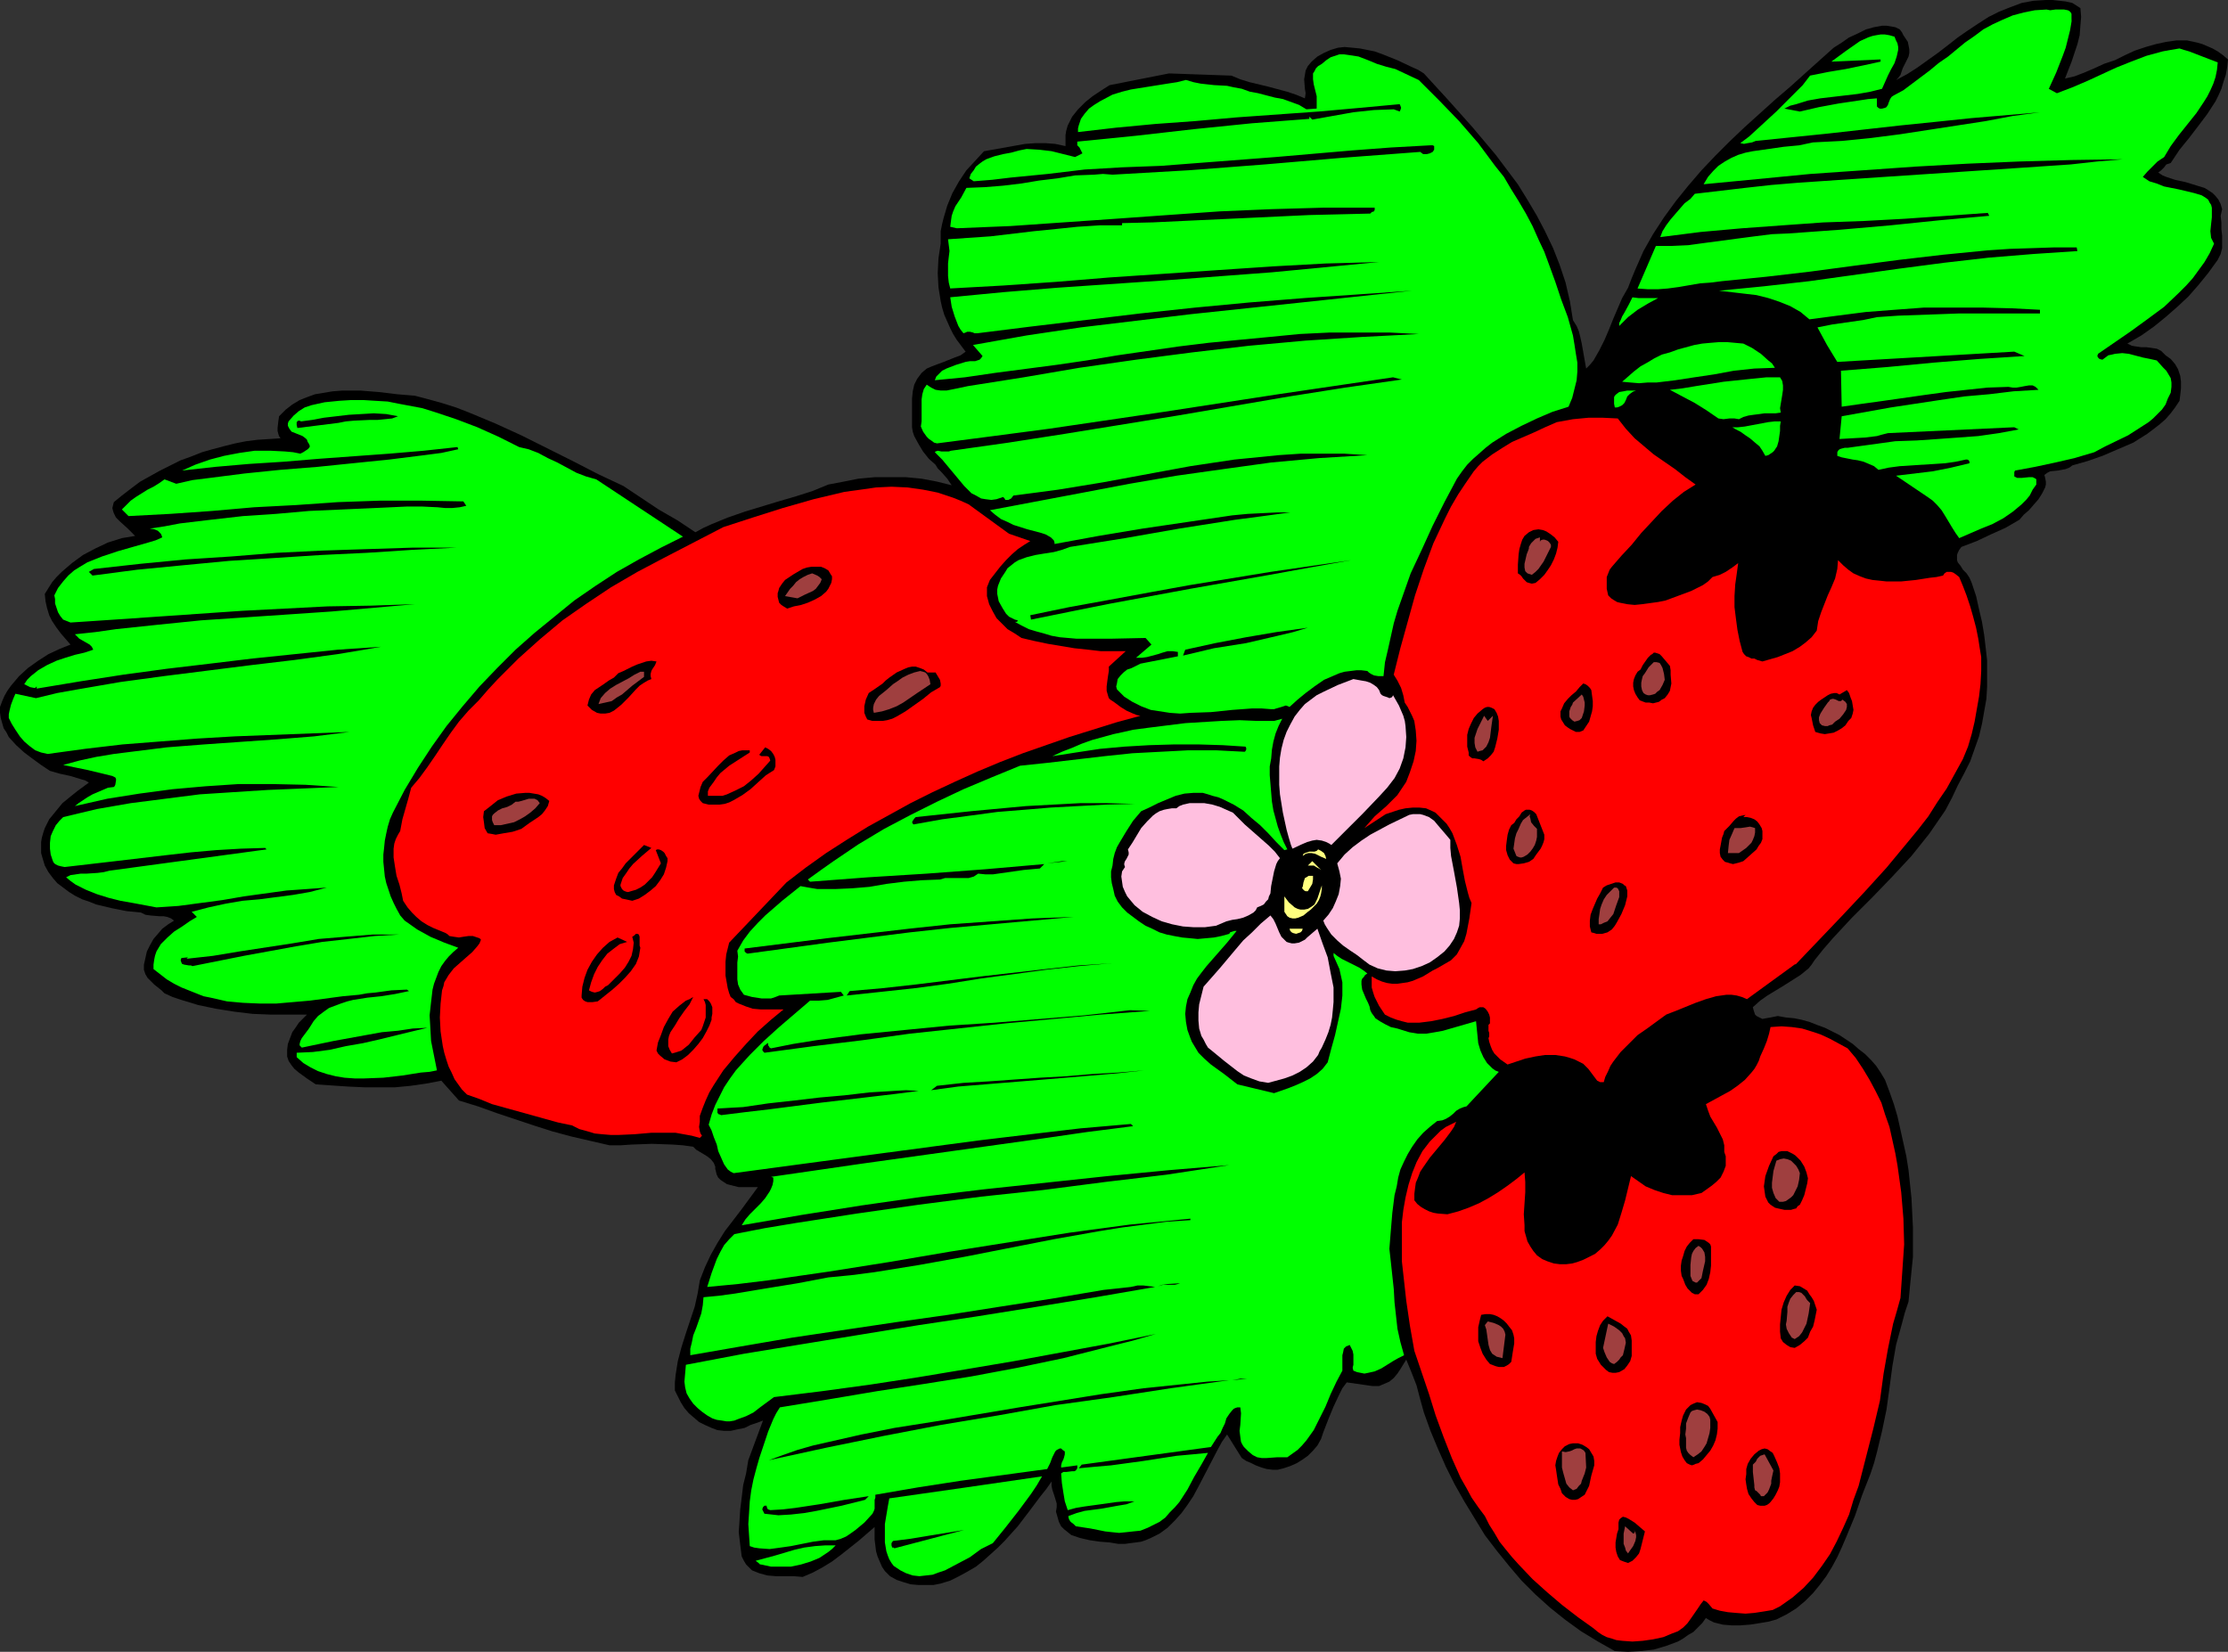 <?xml version="1.0" encoding="UTF-8" standalone="no"?>
<svg
   version="1.0"
   width="129.724mm"
   height="96.192mm"
   id="svg88"
   sodipodi:docname="Strawberries 22.wmf"
   xmlns:inkscape="http://www.inkscape.org/namespaces/inkscape"
   xmlns:sodipodi="http://sodipodi.sourceforge.net/DTD/sodipodi-0.dtd"
   xmlns="http://www.w3.org/2000/svg"
   xmlns:svg="http://www.w3.org/2000/svg">
  <rect width="100%" height="100%" fill="#333333" stroke="none"/>
  <sodipodi:namedview
     id="namedview88"
     pagecolor="#ffffff"
     bordercolor="#000000"
     borderopacity="0.25"
     inkscape:showpageshadow="2"
     inkscape:pageopacity="0.0"
     inkscape:pagecheckerboard="0"
     inkscape:deskcolor="#d1d1d1"
     inkscape:document-units="mm" />
  <defs
     id="defs1">
    <pattern
       id="WMFhbasepattern"
       patternUnits="userSpaceOnUse"
       width="6"
       height="6"
       x="0"
       y="0" />
  </defs>
  <path
     style="fill:#000000;fill-opacity:1;fill-rule:evenodd;stroke:none"
     d="m 457.812,1.777 0.162,1.939 -0.162,1.939 -0.162,2.101 -0.485,1.939 -0.646,1.939 -0.646,1.939 -1.454,3.716 2.101,-0.485 2.101,-0.808 2.262,-0.969 2.101,-0.969 2.424,-0.808 2.262,-1.131 2.101,-0.969 2.424,-0.808 2.262,-0.646 2.262,-0.485 2.262,-0.323 h 2.262 l 2.262,0.485 1.131,0.323 1.131,0.485 1.131,0.485 1.131,0.646 1.131,0.808 1.131,0.969 -0.162,1.616 -0.323,1.777 -0.485,1.454 -0.485,1.616 -0.646,1.454 -0.646,1.293 -1.778,2.747 -1.939,2.585 -2.101,2.747 -2.101,2.585 -1.939,2.908 -0.97,0.323 -0.485,0.646 -0.646,0.646 -0.646,0.485 0.97,0.646 0.808,0.323 1.939,0.646 2.262,0.485 2.101,0.646 2.101,0.646 0.808,0.485 0.97,0.646 0.646,0.646 0.646,0.808 0.485,0.969 0.323,1.131 -0.323,1.454 0.162,1.454 v 1.454 l 0.162,1.454 v 1.454 1.293 l -0.323,1.293 -0.323,0.646 -0.323,0.646 -2.101,2.908 -2.101,2.585 -2.262,2.585 -2.424,2.262 -2.586,2.262 -2.586,2.101 -2.747,1.939 -3.07,1.777 0.97,0.485 0.97,0.162 1.131,0.162 h 1.131 l 1.131,0.162 1.131,0.162 0.97,0.485 0.485,0.485 0.485,0.485 1.131,0.808 0.97,1.131 0.646,1.131 0.485,1.454 0.162,1.293 v 1.454 l -0.162,1.454 -0.162,1.293 -0.97,1.454 -0.97,1.293 -1.131,1.293 -1.293,1.131 -1.454,1.131 -1.293,0.969 -3.07,1.939 -3.394,1.454 -3.394,1.454 -3.232,1.131 -3.394,0.97 -0.646,0.485 -0.808,0.323 -1.778,0.323 -1.616,0.162 -0.646,0.323 -0.646,0.485 0.162,0.646 0.162,0.808 v 0.646 l -0.162,0.646 -0.646,1.293 -0.808,1.293 -1.131,1.293 -0.97,1.131 -1.131,0.97 -0.97,1.131 -3.07,1.777 -3.232,1.454 -3.07,1.454 -3.394,1.293 -0.485,0.646 -0.323,0.646 -0.162,0.485 v 1.131 l 0.162,0.485 0.646,0.808 0.485,0.808 0.808,0.808 0.646,0.97 0.485,1.131 0.97,2.908 0.646,2.908 0.646,2.747 0.485,2.908 0.323,2.747 0.323,2.908 v 2.747 2.908 l -0.162,2.747 -0.485,2.747 -0.485,2.747 -0.646,2.747 -0.97,2.747 -0.97,2.747 -1.293,2.585 -1.454,2.747 -1.293,2.747 -1.454,2.747 -1.778,2.585 -1.778,2.585 -1.939,2.424 -1.939,2.424 -4.202,4.524 -4.363,4.524 -4.525,4.524 -4.202,4.524 -2.101,2.424 -1.939,2.424 -0.646,0.97 -0.646,0.808 -1.778,1.454 -1.778,1.131 -1.778,1.131 -3.717,2.262 -1.616,1.131 -1.616,1.454 0.162,0.646 0.162,0.485 0.162,0.485 0.323,0.323 0.646,0.323 0.646,0.323 0.808,-0.162 0.97,-0.162 1.616,-0.323 1.778,0.323 1.778,0.162 1.616,0.323 1.778,0.485 1.616,0.646 1.778,0.646 1.616,0.808 1.616,0.808 1.454,0.97 1.454,0.969 1.293,1.131 1.454,1.131 1.293,1.293 1.131,1.293 0.97,1.454 0.97,1.616 0.97,2.585 0.97,2.747 0.808,2.747 0.646,2.908 0.646,2.908 0.646,2.908 0.485,3.07 0.323,3.07 0.323,3.07 0.162,3.232 0.162,3.232 v 3.232 3.232 l -0.323,3.232 -0.323,3.232 -0.323,3.393 -0.808,2.424 -0.646,2.424 -1.293,4.686 -0.808,4.686 -0.646,4.847 -0.646,4.686 -0.97,4.686 -1.131,4.686 -0.646,2.424 -0.808,2.424 -1.778,4.524 -1.616,4.686 -1.939,4.686 -0.97,2.262 -0.97,2.101 -1.131,2.101 -1.293,2.101 -1.454,1.939 -1.454,1.777 -1.778,1.777 -1.939,1.616 -2.101,1.293 -2.262,1.131 -1.778,0.485 -1.939,0.323 -2.101,0.323 -2.101,0.162 h -1.939 l -1.939,-0.162 -1.939,-0.485 -0.97,-0.485 -0.808,-0.485 -0.808,1.131 -0.97,0.97 -0.97,0.97 -1.131,0.646 -1.131,0.808 -1.131,0.646 -1.293,0.485 -1.293,0.485 -2.747,0.808 -2.747,0.323 -2.909,0.162 -2.909,-0.162 -3.717,-2.101 -3.717,-2.262 -3.555,-2.585 -3.232,-2.585 -3.232,-2.908 -3.07,-3.07 -2.747,-3.232 -2.747,-3.393 -2.586,-3.393 -2.262,-3.716 -2.262,-3.716 -2.101,-3.716 -1.939,-3.878 -1.778,-4.04 -1.616,-3.878 -1.454,-4.04 -0.808,-2.908 -0.808,-3.07 -1.131,-2.908 -1.131,-2.747 -1.293,2.101 -0.646,0.97 -0.808,0.97 -0.97,0.808 -1.131,0.485 -1.131,0.485 h -1.454 l -5.656,-0.808 -0.97,1.293 -0.646,1.293 -1.293,2.747 -1.131,2.747 -1.131,2.908 -0.485,1.454 -0.808,1.454 -0.97,1.131 -1.131,1.131 -1.131,0.808 -1.293,0.808 -1.454,0.646 -1.454,0.485 -1.293,0.323 h -1.131 l -1.293,-0.162 -1.131,-0.323 -1.293,-0.485 -0.97,-0.485 -1.131,-0.485 -0.97,-0.646 -3.232,-5.171 -1.131,1.616 -0.97,1.777 -2.101,4.04 -2.101,4.04 -1.131,2.101 -1.293,1.939 -1.293,1.777 -1.454,1.616 -1.616,1.616 -1.778,1.293 -1.939,0.97 -1.131,0.485 -0.97,0.323 -1.131,0.162 -1.293,0.162 -1.131,0.162 h -1.454 l -1.939,-0.323 -2.101,-0.162 -2.262,-0.323 -2.101,-0.485 -1.939,-0.646 -0.808,-0.646 -0.808,-0.646 -0.646,-0.646 -0.485,-0.969 -0.323,-1.131 -0.323,-1.131 0.162,-0.97 v -0.808 l -0.485,-1.616 -0.485,-1.454 -0.162,-0.808 v -0.97 l -1.131,1.616 -1.293,1.616 -2.424,3.232 -2.586,3.393 -2.909,3.232 -1.454,1.454 -1.616,1.454 -1.616,1.454 -1.616,1.293 -1.939,1.131 -1.778,0.97 -1.939,0.97 -2.101,0.646 -1.616,0.323 h -1.616 -1.616 l -1.778,-0.162 -1.616,-0.485 -1.454,-0.485 -1.454,-0.808 -1.131,-1.131 -0.646,-0.97 -0.485,-1.131 -0.485,-1.131 -0.323,-1.131 -0.162,-1.293 -0.162,-1.293 v -2.747 l -3.555,3.07 -3.878,3.07 -1.939,1.454 -2.101,1.293 -2.101,1.131 -2.262,0.969 -1.939,-0.162 h -1.939 -1.939 l -1.939,-0.162 -1.778,-0.485 -0.808,-0.323 -0.808,-0.323 -0.646,-0.646 -0.646,-0.646 -0.485,-0.808 -0.485,-0.97 -0.323,-2.585 -0.323,-2.747 0.162,-2.424 0.162,-2.585 0.323,-2.585 0.323,-2.747 0.646,-2.585 0.485,-2.908 3.232,-8.725 -1.293,0.485 -1.454,0.485 -1.293,0.646 -1.616,0.323 -1.454,0.323 h -1.454 l -1.454,-0.162 -1.293,-0.485 -1.454,-0.646 -1.293,-0.646 -1.131,-0.97 -1.131,-0.969 -0.97,-1.131 -0.808,-1.293 -0.646,-1.293 -0.646,-1.293 v -1.777 l 0.162,-1.616 0.485,-3.07 0.808,-3.07 0.97,-3.07 1.939,-5.817 0.646,-2.908 0.485,-2.908 1.131,-2.908 1.293,-2.747 1.454,-2.585 1.616,-2.585 3.717,-4.847 3.555,-4.847 h -2.747 -1.454 l -1.293,-0.323 -1.293,-0.323 -0.97,-0.646 -0.485,-0.323 -0.485,-0.485 -0.323,-0.646 -0.162,-0.646 -0.162,-0.646 v -0.485 l -0.323,-0.808 -0.646,-0.808 -0.808,-0.646 -1.616,-0.97 -0.808,-0.485 -0.646,-0.646 -2.262,-0.323 -2.262,-0.162 -4.525,-0.162 -4.525,0.162 -2.424,0.162 h -2.424 l -4.202,-0.969 -4.202,-0.97 -4.202,-1.131 -4.04,-1.293 -8.242,-2.747 -4.04,-1.454 -4.202,-1.293 -3.878,-4.363 -3.394,0.646 -3.394,0.485 -3.394,0.323 h -3.394 -3.394 l -3.555,-0.162 -7.11,-0.485 -1.939,-1.293 -1.778,-1.293 -0.97,-0.808 -0.646,-0.808 -0.646,-0.969 -0.323,-0.97 v -1.454 l 0.162,-1.293 0.485,-1.293 0.485,-1.293 0.808,-1.131 0.646,-0.97 0.97,-0.969 0.808,-0.808 h -3.878 -4.04 l -4.04,-0.162 -4.04,-0.485 -4.04,-0.646 -3.878,-0.808 -3.717,-1.131 -1.939,-0.646 -1.778,-0.808 -0.646,-0.646 -0.808,-0.646 -0.808,-0.646 -0.808,-0.808 -0.646,-0.646 -0.485,-0.808 -0.323,-0.969 v -1.131 l 0.323,-1.454 0.323,-1.454 0.646,-1.293 0.808,-1.454 0.97,-1.131 0.97,-1.131 1.293,-0.969 1.293,-0.808 -0.646,-0.485 -0.808,-0.323 -0.808,-0.162 H 35.067 l -1.939,-0.162 -1.131,-0.162 -0.97,-0.485 -3.232,-0.323 -3.232,-0.646 -3.394,-0.808 -1.616,-0.646 -1.454,-0.485 -1.616,-0.808 -1.293,-0.808 -1.293,-0.97 -1.293,-0.97 -0.97,-1.131 -0.97,-1.293 -0.808,-1.454 -0.485,-1.616 -0.323,-1.131 v -1.293 -1.131 l 0.162,-0.97 0.323,-1.131 0.323,-0.969 0.485,-0.97 0.485,-0.97 1.454,-1.777 1.454,-1.777 1.778,-1.454 1.616,-1.293 2.424,-1.777 -0.808,-0.485 -1.131,-0.323 -2.101,-0.646 -2.262,-0.485 -1.131,-0.323 -1.131,-0.323 -1.939,-1.293 -1.778,-1.293 L 5.333,165.622 3.555,164.006 1.939,162.229 1.454,161.26 0.808,160.29 0.485,159.159 0.162,158.028 0,156.897 v -1.293 l 0.485,-1.293 0.485,-1.131 0.646,-1.131 0.808,-1.131 1.778,-2.101 1.939,-1.777 2.262,-1.616 2.262,-1.454 2.424,-1.131 2.424,-0.969 -2.101,-2.424 -0.97,-1.293 -0.97,-1.454 -0.646,-1.293 -0.485,-1.616 -0.323,-1.454 -0.162,-1.616 0.808,-1.293 0.808,-1.293 0.97,-1.131 1.131,-1.131 2.262,-1.939 2.424,-1.777 2.747,-1.454 2.747,-1.293 3.07,-0.97 2.909,-0.485 -0.808,-0.808 -0.808,-0.808 -1.778,-1.616 -0.808,-0.808 -0.485,-0.969 -0.162,-0.485 -0.162,-0.646 0.162,-0.646 0.162,-0.646 1.778,-1.454 2.101,-1.616 1.939,-1.454 4.363,-2.424 2.262,-1.131 2.262,-1.131 2.262,-0.808 2.424,-0.969 2.262,-0.646 2.424,-0.646 2.586,-0.646 2.424,-0.485 2.586,-0.323 2.586,-0.162 2.424,-0.162 -0.323,-0.485 -0.162,-0.485 -0.162,-0.646 v -0.646 l 0.162,-1.454 0.162,-1.131 1.454,-1.454 1.454,-1.131 1.616,-0.969 1.616,-0.646 1.778,-0.646 1.939,-0.323 1.939,-0.323 2.101,-0.162 h 1.939 2.101 l 4.04,0.323 4.04,0.485 1.939,0.162 1.939,0.162 3.07,0.808 2.909,0.808 3.07,0.969 2.909,1.131 5.818,2.424 5.656,2.585 11.312,5.655 5.656,2.908 5.494,2.585 3.878,2.585 3.878,2.585 4.202,2.424 3.878,2.585 1.778,-0.97 1.778,-0.808 3.555,-1.454 3.717,-1.293 3.717,-1.131 3.717,-1.131 3.878,-1.131 3.555,-1.131 3.555,-1.454 3.394,-0.646 3.232,-0.646 3.555,-0.323 h 3.555 3.394 l 3.394,0.323 3.394,0.646 3.232,0.808 -0.97,-1.454 -1.293,-1.454 -0.808,-0.808 -0.485,-0.808 -1.454,-1.293 -1.293,-1.616 -0.97,-1.616 -0.97,-1.777 -0.323,-0.969 -0.162,-0.969 v -6.302 l 0.162,-1.616 0.323,-1.454 0.646,-1.293 0.485,-0.646 0.485,-0.646 1.131,-0.969 1.131,-0.485 2.586,-0.969 2.424,-0.969 1.293,-0.485 1.131,-0.808 -0.97,-1.293 -0.97,-1.293 -0.808,-1.293 -0.646,-1.293 -0.646,-1.454 -0.646,-1.454 -0.485,-1.616 -0.323,-1.454 -0.485,-3.07 -0.162,-3.07 0.162,-3.232 0.485,-3.232 v -1.454 -1.293 l 0.323,-1.616 0.323,-1.293 0.808,-2.747 1.131,-2.747 1.454,-2.585 1.616,-2.424 1.939,-2.101 1.939,-2.101 4.525,-0.808 4.525,-0.808 2.262,-0.162 h 2.262 l 2.101,0.162 2.262,0.485 v -1.131 -1.293 l 0.162,-0.969 0.323,-1.131 0.485,-0.969 0.485,-0.969 0.646,-0.808 0.646,-0.808 1.616,-1.616 1.616,-1.293 1.939,-1.293 1.778,-1.131 13.09,-2.585 13.736,0.485 1.939,0.808 2.101,0.646 4.04,0.969 4.202,1.131 1.939,0.646 1.939,0.808 0.162,-1.131 -0.162,-0.969 -0.162,-2.101 0.162,-0.969 0.162,-0.969 0.485,-0.969 0.808,-0.969 1.293,-1.131 1.454,-0.808 1.454,-0.646 1.616,-0.485 1.454,-0.162 1.778,0.162 1.616,0.162 1.616,0.323 1.616,0.323 1.778,0.646 3.232,1.293 3.07,1.454 1.454,0.646 1.293,0.808 5.333,5.817 5.333,5.979 5.171,6.14 2.424,3.232 2.424,3.232 2.101,3.393 2.101,3.555 1.778,3.393 1.778,3.716 1.454,3.716 1.293,3.878 0.97,4.201 0.646,4.04 0.808,1.293 0.485,1.131 0.323,1.293 0.323,1.454 0.485,2.747 0.485,2.747 0.808,-0.808 0.808,-0.969 1.293,-2.262 1.131,-2.262 0.97,-2.262 0.97,-2.424 0.97,-2.262 0.97,-2.262 1.293,-2.262 0.808,-2.101 0.808,-1.939 1.778,-4.04 2.101,-3.716 2.424,-3.716 2.586,-3.555 2.747,-3.393 2.909,-3.393 3.07,-3.232 3.232,-3.232 3.232,-3.07 6.626,-5.979 3.394,-2.908 3.232,-2.908 3.232,-2.908 3.07,-2.747 1.778,-1.131 1.616,-1.131 1.778,-0.808 1.939,-0.969 1.778,-0.485 1.778,-0.323 h 0.97 l 0.97,0.162 0.97,0.162 0.97,0.485 0.485,0.646 0.323,0.646 0.97,1.454 0.162,0.808 0.162,0.808 v 0.808 l -0.162,0.808 -0.646,1.293 -0.646,1.293 -0.485,1.454 -0.485,0.646 -0.485,0.485 2.424,-1.293 2.262,-1.454 4.525,-3.232 2.101,-1.616 2.262,-1.777 2.101,-1.454 2.424,-1.616 2.262,-1.454 2.262,-1.131 2.424,-0.969 2.586,-0.969 2.586,-0.485 L 450.217,0 h 1.454 l 1.454,0.162 1.454,0.162 1.454,0.323 z"
     id="path1" />
  <path
     style="fill:#00ff00;fill-opacity:1;fill-rule:evenodd;stroke:none"
     d="m 455.873,4.686 -0.323,1.939 -0.485,1.939 -0.485,1.939 -0.646,1.777 -1.454,3.716 -1.616,3.555 1.778,0.969 3.394,-1.293 3.394,-1.454 6.302,-2.908 3.232,-1.293 3.394,-1.293 3.555,-0.969 1.778,-0.323 1.939,-0.323 0.97,0.323 1.131,0.323 2.101,0.808 2.101,0.808 2.101,0.808 -0.162,1.616 -0.323,1.616 -0.485,1.454 -0.646,1.454 -0.646,1.293 -0.808,1.293 -1.616,2.424 -1.939,2.424 -1.939,2.424 -1.778,2.424 -1.454,2.424 -1.454,0.969 -1.131,1.131 -1.131,1.131 -0.97,1.131 1.454,0.969 1.616,0.485 1.616,0.646 3.232,0.646 3.394,0.808 1.616,0.485 0.808,0.485 0.646,0.485 0.323,0.646 0.323,0.485 0.162,0.646 v 0.808 1.293 l -0.162,1.454 -0.162,1.616 0.162,1.454 0.323,0.646 0.323,0.646 -0.97,2.101 -1.131,1.939 -1.293,1.777 -1.293,1.777 -1.454,1.616 -1.616,1.616 -3.232,3.07 -3.717,2.747 -3.555,2.585 -7.272,5.009 -0.162,0.485 0.162,0.323 0.323,0.323 0.646,0.162 0.646,-0.485 0.646,-0.485 0.808,-0.162 0.646,-0.162 1.616,-0.162 1.454,0.162 3.07,0.808 1.616,0.323 1.454,0.323 1.454,1.616 0.646,0.646 0.485,0.808 0.485,0.808 0.162,0.969 v 0.969 l -0.162,1.293 -0.646,1.293 -0.485,1.293 -0.808,1.131 -0.97,0.969 -0.97,0.969 -0.97,0.808 -2.262,1.454 -2.262,1.454 -5.01,2.424 -2.424,1.293 -4.363,1.293 -4.202,0.97 -4.525,0.969 -4.363,0.808 -0.162,0.323 v 0.323 0.323 0.323 l 0.646,0.323 h 0.97 l 1.616,-0.162 h 0.808 l 0.646,0.323 0.162,0.162 v 0.323 0.323 0.485 l -0.808,1.131 -0.646,1.293 -0.808,0.97 -0.97,0.969 -1.939,1.616 -2.101,1.454 -2.424,1.293 -2.424,0.969 -4.848,2.101 -0.808,-1.131 -0.808,-1.293 -1.454,-2.424 -0.808,-1.293 -0.97,-1.131 -0.97,-0.97 -1.131,-0.808 -6.949,-4.686 4.04,-0.485 4.04,-0.485 4.04,-0.808 4.04,-0.97 v -0.323 l -0.162,-0.323 -0.323,-0.162 h -0.323 l -2.262,0.485 -2.262,0.323 -5.01,0.323 -5.01,0.323 -2.424,0.323 -2.262,0.485 -0.97,-0.808 -1.131,-0.485 -1.131,-0.485 -1.293,-0.323 -1.131,-0.162 -2.424,-0.485 -0.97,-0.323 v -0.808 l 0.162,-0.323 0.323,-0.323 0.485,-0.162 0.646,-0.162 h 0.646 l 1.131,-0.162 4.686,-0.646 4.686,-0.646 4.686,-0.162 4.686,-0.323 4.525,-0.323 4.363,-0.323 4.525,-0.646 4.363,-0.808 -0.97,-0.485 -27.795,1.293 -1.293,0.323 -1.131,0.323 -2.586,0.323 -2.909,0.162 -2.747,0.162 0.485,-5.009 10.827,-1.939 10.666,-1.616 5.494,-0.808 5.494,-0.485 5.333,-0.646 5.494,-0.323 -0.323,-0.323 -0.323,-0.323 -0.646,-0.323 h -0.808 l -0.97,0.162 -0.808,0.162 -0.97,0.162 h -0.808 l -0.97,-0.162 -4.686,0.162 -4.525,0.485 -4.525,0.485 -4.686,0.646 -4.525,0.646 -4.525,0.646 -4.686,0.646 -4.525,0.646 -0.162,-7.918 10.181,-0.808 10.181,-0.969 10.019,-0.808 10.019,-0.646 -2.262,-0.969 -38.946,2.262 -2.262,-3.716 -2.101,-3.878 3.232,-0.646 3.394,-0.485 3.394,-0.485 3.07,-0.646 4.686,-0.323 9.05,-0.323 4.363,-0.162 h 8.726 4.363 4.686 v -0.323 -0.485 l -6.141,-0.323 -6.464,-0.162 h -6.464 -6.464 l -6.464,0.485 -6.302,0.485 -6.302,0.808 -6.141,0.808 -0.97,-0.808 -0.97,-0.808 -2.262,-1.293 -2.424,-0.969 -2.424,-0.808 -2.586,-0.646 -2.747,-0.323 -5.494,-0.646 9.858,-0.969 10.019,-1.131 19.715,-2.747 9.858,-1.293 9.858,-1.131 9.858,-0.808 9.696,-0.646 -0.162,-0.808 h -4.848 l -4.848,0.162 -5.01,0.162 -4.848,0.323 -9.858,0.969 -9.696,1.131 -9.858,1.293 -9.696,1.293 -9.696,1.131 -9.696,0.969 -2.586,0.323 -2.262,0.162 -4.686,0.808 -2.424,0.323 -2.101,0.162 h -2.262 l -2.262,-0.162 4.04,-9.372 h 3.555 l 3.555,-0.162 3.555,-0.485 7.272,-0.969 3.717,-0.485 3.878,-0.485 3.717,-0.162 11.15,-0.808 11.15,-0.969 10.989,-1.131 5.333,-0.485 5.494,-0.485 -0.323,-0.646 -9.05,0.646 -9.211,0.646 -8.888,0.485 -9.05,0.323 -9.05,0.646 -8.888,0.646 -9.05,0.808 -8.888,1.131 0.485,-1.293 0.808,-1.293 0.97,-1.293 0.97,-1.131 2.101,-2.424 1.293,-0.969 0.97,-1.131 5.494,-0.646 5.494,-0.646 5.818,-0.646 5.818,-0.485 11.797,-0.808 12.12,-0.808 12.12,-0.808 12.12,-0.808 11.958,-0.808 5.818,-0.646 5.656,-0.485 -11.312,0.162 -11.474,0.323 -11.474,0.485 -11.474,0.646 -11.474,0.808 -11.635,0.808 -11.635,1.131 -11.797,1.131 0.97,-1.616 1.131,-1.293 1.131,-1.131 1.454,-0.969 1.454,-0.808 1.454,-0.646 1.616,-0.485 1.616,-0.323 3.394,-0.485 3.394,-0.485 3.394,-0.323 3.07,-0.646 6.302,-0.323 6.464,-0.646 6.302,-0.808 6.302,-0.969 12.605,-1.939 5.979,-1.131 5.979,-0.808 -7.595,0.646 -7.595,0.646 -7.757,0.808 -7.918,0.808 -15.837,1.777 -15.837,1.616 -0.808,0.323 -0.97,0.162 -0.808,0.162 -0.808,-0.162 1.939,-1.454 1.939,-1.777 4.04,-3.716 3.878,-3.878 1.939,-1.939 1.616,-2.101 4.04,-0.808 3.878,-0.646 3.878,-0.808 3.717,-0.808 v -0.485 l -10.827,0.485 3.07,-2.262 1.616,-1.131 1.616,-1.131 1.778,-0.808 0.97,-0.323 0.808,-0.162 0.97,-0.162 h 0.97 l 0.97,0.162 1.131,0.323 0.323,0.808 0.323,0.646 0.162,0.808 v 0.646 l -0.323,1.454 -0.485,1.454 -0.808,1.454 -0.646,1.293 -0.646,1.454 -0.646,1.454 -2.586,0.646 -2.747,0.485 -5.494,0.646 -2.747,0.323 -2.747,0.485 -2.586,0.808 -1.293,0.323 -1.293,0.646 3.394,0.646 4.202,-0.969 4.363,-0.808 4.363,-0.646 2.101,-0.323 1.939,-0.162 v 0.323 0.323 0.808 0.323 l 0.323,0.323 0.323,0.162 h 0.485 l 0.646,-0.162 0.323,-0.162 0.323,-0.485 0.162,-0.485 0.323,-0.808 0.323,-0.485 0.485,-0.323 2.101,-1.131 1.939,-1.454 3.878,-2.908 1.939,-1.616 2.101,-1.454 3.717,-3.07 2.101,-1.454 1.939,-1.454 2.101,-1.131 2.101,-0.969 2.262,-0.969 2.424,-0.646 2.424,-0.485 2.586,-0.162 0.808,0.162 1.131,-0.162 h 1.939 l 0.808,0.162 0.323,0.162 0.323,0.323 0.162,0.323 v 0.323 0.646 z"
     id="path2" />
  <path
     style="fill:#00ff00;fill-opacity:1;fill-rule:evenodd;stroke:none"
     d="m 312.211,17.613 4.525,4.524 4.363,4.524 4.202,4.847 3.717,5.009 1.939,2.424 1.616,2.747 1.616,2.585 1.616,2.747 1.454,2.747 1.293,2.908 1.293,2.747 1.131,3.07 1.293,3.555 1.293,3.878 1.454,3.878 1.131,4.04 0.323,1.939 0.323,2.101 0.323,1.939 v 1.939 l -0.162,1.939 -0.485,1.939 -0.485,1.939 -0.808,1.939 -3.555,1.131 -3.394,1.454 -3.394,1.616 -3.394,1.777 -3.07,1.939 -1.454,1.131 -1.454,1.293 -1.293,1.131 -1.293,1.293 -1.131,1.454 -1.131,1.616 -2.747,5.171 -2.586,5.171 -2.424,5.332 -2.424,5.171 -1.939,5.494 -0.97,2.747 -0.808,2.747 -0.646,2.908 -0.646,2.908 -0.646,2.747 -0.323,3.07 h -1.131 l -0.97,-0.162 -0.646,-0.323 -0.485,-0.323 -0.323,-0.323 -1.293,-0.162 h -1.131 l -1.293,0.162 -1.293,0.162 -1.131,0.323 -1.131,0.485 -2.262,0.97 -2.101,1.454 -1.939,1.454 -1.778,1.454 -1.778,1.616 -0.323,-0.162 -0.485,-0.162 -0.97,0.323 -1.131,0.323 -0.485,0.162 h -0.646 l -2.101,-0.162 h -2.101 l -4.363,0.323 -4.686,0.485 -4.525,0.162 -2.262,0.162 -2.262,-0.162 -2.101,-0.323 -2.101,-0.323 -2.101,-0.808 -1.939,-0.97 -1.778,-1.131 -0.808,-0.808 -0.808,-0.808 -0.162,-0.646 0.162,-0.646 0.162,-0.969 0.646,-0.808 0.646,-0.646 0.808,-0.646 0.97,-0.323 1.939,-0.97 8.242,-1.616 v -0.969 l -1.131,-0.162 h -1.131 l -1.131,0.323 -0.97,0.323 -2.424,0.646 -1.131,0.162 h -1.293 l 3.394,-2.908 -1.293,-1.454 -7.595,0.162 h -3.878 -3.717 l -3.717,-0.323 -1.778,-0.323 -1.616,-0.485 -1.778,-0.485 -1.616,-0.485 -1.616,-0.808 -1.454,-0.808 h 0.162 0.162 0.162 l 0.162,-0.323 -0.646,-0.162 -0.646,-0.323 -0.646,-0.323 -0.646,-0.646 -0.808,-1.293 -0.808,-1.454 -0.162,-0.808 -0.162,-0.808 v -0.97 l 0.162,-0.808 0.646,-1.616 0.97,-1.454 0.485,-0.808 0.808,-0.646 0.808,-0.646 0.808,-0.485 1.778,-0.646 1.939,-0.485 1.939,-0.323 2.101,-0.323 1.778,-0.485 1.778,-0.646 12.12,-1.939 11.958,-2.101 12.282,-1.939 6.141,-0.808 5.979,-0.808 h -2.909 l -3.232,0.162 -3.232,0.162 -3.394,0.323 -9.858,1.454 -9.858,1.454 -9.696,1.616 -9.696,1.777 v -0.323 l -0.162,-0.485 -0.323,-0.323 -0.323,-0.323 -1.131,-0.646 -0.485,-0.162 -0.485,-0.162 -3.07,-0.808 -3.07,-0.97 -1.293,-0.646 -1.454,-0.646 -1.293,-0.97 -1.131,-0.97 20.523,-3.878 10.181,-1.939 10.342,-1.777 10.342,-1.454 10.504,-1.454 10.504,-0.97 5.333,-0.323 5.333,-0.323 -5.01,-0.323 h -4.848 -4.848 l -4.848,0.323 -4.848,0.485 -4.848,0.485 -9.696,1.454 -19.23,3.555 -9.858,1.616 -4.848,0.646 -5.01,0.646 -0.485,0.646 -0.646,0.323 h -0.323 -0.323 l -0.162,-0.323 -0.323,-0.323 -1.454,0.485 -1.131,0.162 -1.293,-0.162 -0.97,-0.162 -1.131,-0.646 -0.97,-0.485 -0.808,-0.808 -0.808,-0.808 -1.616,-1.939 -0.808,-0.97 -0.808,-0.969 -1.616,-1.939 -0.808,-0.808 -0.808,-0.808 0.162,-0.162 0.485,-0.162 0.808,0.162 h 1.131 0.485 l 0.485,-0.162 12.605,-1.777 12.443,-1.939 24.886,-4.04 12.282,-2.101 12.282,-2.101 12.282,-1.939 12.443,-1.777 -1.939,-0.485 -25.21,3.716 -25.21,3.878 -25.21,3.716 -12.282,1.616 -12.443,1.616 -0.646,-0.162 -0.646,-0.485 -0.485,-0.323 -0.485,-0.485 -0.808,-1.131 -0.485,-1.131 0.162,-1.131 v -1.293 -1.131 -2.424 l 0.162,-1.131 0.323,-1.131 0.646,-0.969 0.97,0.646 0.97,0.485 1.131,0.162 h 1.293 l 2.424,-0.485 2.262,-0.485 12.282,-1.939 12.282,-2.101 12.443,-1.777 12.443,-1.616 12.443,-1.454 12.443,-1.131 12.443,-0.808 6.302,-0.323 6.141,-0.323 -6.464,-0.323 h -6.464 -6.626 l -6.626,0.323 -6.626,0.646 -6.787,0.646 -6.626,0.646 -6.626,0.808 -13.413,1.939 -6.787,1.131 -6.626,0.969 -13.574,1.777 -6.626,0.969 -6.626,0.646 0.323,-0.808 0.646,-0.646 0.646,-0.646 0.97,-0.485 2.101,-0.808 2.101,-0.646 0.97,-0.162 h 1.131 l 0.485,-0.162 0.485,-0.162 0.323,-0.323 0.323,-0.485 -2.101,-2.424 11.797,-2.101 11.958,-1.777 12.12,-1.454 12.12,-1.454 24.402,-2.585 24.24,-2.585 -11.635,0.808 -11.958,0.808 -12.12,0.969 -11.958,1.131 -12.12,1.293 -12.12,1.454 -12.12,1.454 -11.635,1.454 h -0.646 l -0.323,-0.162 -0.646,-0.162 h -0.646 l -0.323,0.162 -0.485,0.162 -0.646,-0.808 -0.485,-0.808 -0.808,-2.101 -0.646,-2.101 -0.323,-2.101 11.797,-1.131 11.797,-0.969 23.594,-1.616 23.594,-1.777 11.797,-1.131 11.797,-1.131 -11.797,0.323 -11.797,0.646 -11.958,0.808 -11.797,0.808 -11.958,0.808 -11.797,0.969 -11.635,0.808 -11.635,0.646 -0.323,-1.293 -0.162,-1.454 v -2.747 l 0.162,-1.454 0.162,-1.293 -0.162,-1.293 -0.162,-1.293 4.686,-0.323 4.686,-0.323 9.534,-1.131 4.848,-0.485 4.686,-0.485 5.01,-0.323 h 4.848 v -0.485 l 6.787,-0.162 6.787,-0.323 13.898,-0.646 13.736,-0.646 6.787,-0.162 6.626,-0.162 0.323,-0.323 0.485,-0.162 0.162,-0.323 v -0.162 -0.323 h -5.656 -5.818 l -11.312,0.323 -11.312,0.485 -11.474,0.808 -11.312,0.808 -11.635,0.808 -11.635,0.808 -11.797,0.485 -1.454,-0.323 0.162,-1.293 0.162,-1.131 0.323,-0.969 0.485,-1.131 1.293,-1.939 1.131,-2.101 4.04,-0.162 4.04,-0.323 4.04,-0.485 3.878,-0.646 4.04,-0.485 3.878,-0.646 4.202,-0.162 1.939,-0.162 2.101,0.162 8.403,-0.485 8.403,-0.485 16.806,-1.293 16.968,-1.454 17.13,-1.293 0.646,0.485 h 0.808 l 0.646,-0.162 0.646,-0.323 0.323,-0.485 v -0.485 -0.323 l -0.323,-0.162 h -0.162 -0.323 l -8.726,0.485 -8.565,0.646 -16.806,1.454 -16.806,1.293 -8.403,0.646 -8.565,0.323 -8.242,0.485 -8.08,0.969 -8.242,0.808 -4.04,0.485 -4.04,0.323 -0.97,-0.646 0.323,-0.969 0.646,-0.808 0.485,-0.808 0.808,-0.646 0.646,-0.485 0.808,-0.485 1.778,-0.646 1.939,-0.485 1.778,-0.323 1.778,-0.485 1.616,-0.323 2.747,0.162 2.747,0.323 2.586,0.646 2.586,0.646 1.616,-0.808 -0.323,-0.646 -0.323,-0.646 -0.485,-0.485 v -0.808 l 12.928,-1.293 12.766,-1.454 12.766,-1.293 6.302,-0.485 6.302,-0.485 v -0.485 l 0.646,0.646 4.525,-0.808 4.525,-0.808 4.525,-0.485 4.363,-0.162 1.293,0.485 0.162,-0.323 0.162,-0.485 -0.162,-0.485 -0.162,-0.323 -8.726,0.808 -9.05,0.808 -9.05,0.646 -9.05,0.646 -9.05,0.808 -8.888,0.646 -8.565,0.808 -8.403,0.969 v -0.808 l 0.162,-0.646 0.485,-1.454 0.808,-1.131 0.97,-1.131 1.131,-0.808 1.293,-0.808 2.747,-1.454 2.101,-0.646 1.939,-0.485 4.04,-0.646 4.04,-0.646 2.101,-0.323 1.939,-0.485 1.616,0.485 1.616,0.323 2.909,0.323 2.909,0.162 1.454,0.323 1.778,0.323 1.778,0.646 1.778,0.323 3.717,0.969 1.778,0.323 1.778,0.646 1.778,0.646 1.616,0.969 2.262,-0.162 V 23.268 22.622 21.167 l -0.323,-1.293 -0.323,-1.293 -0.162,-1.131 v -0.646 -0.646 l 0.323,-0.485 0.323,-0.646 0.485,-0.485 0.808,-0.485 0.97,-0.808 0.97,-0.646 0.97,-0.323 0.97,-0.323 h 0.97 l 1.131,0.162 2.101,0.323 2.101,0.808 1.939,0.808 2.101,0.646 1.939,0.485 z"
     id="path3" />
  <path
     style="fill:#00ff00;fill-opacity:1;fill-rule:evenodd;stroke:none"
     d="m 364.892,65.603 -2.101,1.131 -2.424,1.454 -2.101,1.616 -0.97,0.969 -0.97,0.969 V 71.096 l 0.323,-0.646 0.323,-0.808 0.485,-0.808 0.97,-1.777 0.808,-1.616 1.293,0.162 h 1.454 z"
     id="path4" />
  <path
     style="fill:#00ff00;fill-opacity:1;fill-rule:evenodd;stroke:none"
     d="m 390.587,80.953 -4.525,0.162 -4.525,0.485 -4.363,0.808 -4.363,0.646 -4.202,0.646 -4.04,0.485 h -1.939 l -1.939,0.162 -1.939,-0.162 -1.778,-0.162 1.293,-1.131 1.293,-1.131 1.454,-1.131 1.454,-0.808 1.616,-0.969 1.616,-0.808 1.778,-0.485 1.778,-0.646 1.778,-0.485 1.778,-0.485 1.778,-0.323 1.778,-0.162 1.939,-0.162 h 1.778 l 1.778,0.162 1.778,0.162 1.939,0.969 1.939,1.293 1.616,1.454 0.808,0.646 z"
     id="path5" />
  <path
     style="fill:#00ff00;fill-opacity:1;fill-rule:evenodd;stroke:none"
     d="m 391.718,83.054 0.485,0.808 0.162,0.969 v 0.969 l -0.162,1.131 -0.323,1.939 -0.162,0.969 0.162,0.969 -1.131,0.162 h -1.293 -1.131 l -1.131,0.162 -1.293,0.162 -1.131,0.162 -1.131,0.323 -0.97,0.485 -0.97,-0.162 h -1.131 l -1.293,0.162 -1.131,-0.162 -2.586,-1.777 -2.586,-1.616 -2.747,-1.454 -2.747,-1.454 2.747,-0.323 2.909,-0.485 6.141,-0.969 6.141,-0.646 3.232,-0.323 z"
     id="path6" />
  <path
     style="fill:#00ff00;fill-opacity:1;fill-rule:evenodd;stroke:none"
     d="m 360.044,85.962 -0.485,0.162 -0.323,0.162 -0.646,0.485 -0.485,0.485 -0.323,0.808 -0.323,0.646 -0.485,0.485 -0.646,0.323 -0.485,0.162 h -0.485 l -0.162,-0.808 v -0.485 -0.485 -0.485 l 0.162,-0.323 0.323,-0.323 0.646,-0.485 0.97,-0.162 0.808,-0.162 z"
     id="path7" />
  <path
     style="fill:#00ff00;fill-opacity:1;fill-rule:evenodd;stroke:none"
     d="m 114.251,98.404 2.101,0.485 2.101,0.808 2.101,1.131 2.101,0.97 4.202,2.262 2.101,0.808 2.262,0.646 19.069,12.603 -4.848,2.424 -4.848,2.585 -4.848,2.747 -4.686,3.07 -4.686,3.232 -4.363,3.555 -4.363,3.555 -4.202,3.716 -4.04,4.04 -3.878,4.04 -3.717,4.363 -3.555,4.363 -3.232,4.524 -3.07,4.686 -2.909,4.847 -2.586,5.009 -0.646,1.454 -0.485,1.616 -0.323,1.454 -0.323,1.616 -0.162,1.616 -0.162,1.454 v 1.616 l 0.162,1.616 0.162,1.616 0.323,1.454 0.485,1.454 0.485,1.454 0.646,1.454 0.646,1.293 0.808,1.454 0.97,1.131 2.747,1.939 2.909,1.616 3.07,1.293 3.07,1.131 -1.131,0.97 -0.97,0.97 -0.808,0.969 -0.808,1.131 -0.646,1.293 -0.485,1.293 -0.485,1.293 -0.323,1.293 -0.323,2.747 -0.323,2.908 0.162,2.747 0.162,2.908 1.293,6.463 -1.616,0.323 -1.939,0.162 -4.04,0.646 -4.202,0.485 -4.202,0.162 h -2.101 l -2.262,-0.162 -1.939,-0.323 -1.939,-0.485 -1.939,-0.646 -1.616,-0.808 -1.616,-0.969 -1.454,-1.293 v -0.969 l 3.555,-0.162 3.717,-0.485 3.555,-0.808 3.717,-0.646 3.555,-0.808 7.272,-1.777 3.394,-0.808 -3.232,0.162 -3.232,0.485 -3.555,0.323 -3.555,0.646 -7.11,1.293 -6.949,1.454 -0.323,-0.323 -0.162,-0.162 v -0.323 l 0.162,-0.646 0.323,-0.646 0.485,-0.646 0.485,-0.646 0.485,-0.646 0.323,-0.485 0.808,-1.293 0.97,-1.131 1.293,-0.97 1.131,-0.808 1.293,-0.485 1.293,-0.485 1.454,-0.485 1.293,-0.323 3.07,-0.485 3.07,-0.323 3.07,-0.485 3.07,-0.646 -0.485,-0.323 -3.394,0.162 -3.555,0.485 -1.778,0.162 -1.778,0.323 -3.555,0.323 -7.272,0.969 -3.717,0.323 -3.717,0.323 h -3.555 l -3.717,-0.162 -3.555,-0.323 -3.555,-0.808 -1.616,-0.323 -1.616,-0.646 -1.616,-0.646 -1.616,-0.646 -1.616,-0.808 -1.616,-0.97 -1.454,-1.131 -1.454,-1.131 v -0.969 l 0.162,-1.131 0.162,-0.808 0.323,-0.969 0.485,-0.808 0.485,-0.808 1.454,-1.454 1.454,-1.293 1.778,-1.131 1.616,-1.131 1.616,-0.97 -1.131,-1.131 3.717,-0.97 3.717,-0.808 3.717,-0.646 3.717,-0.323 7.434,-0.969 3.717,-0.646 3.717,-0.97 -4.363,0.323 -4.525,0.323 -4.686,0.646 -4.686,0.646 -4.686,0.808 -9.696,1.293 -4.848,0.323 -5.171,-0.969 -2.747,-0.485 -2.586,-0.646 -2.586,-0.808 -2.424,-0.969 -2.262,-1.131 -1.131,-0.808 -0.97,-0.808 0.97,-0.485 1.131,-0.162 1.131,-0.162 h 1.293 l 2.424,-0.162 1.293,-0.162 1.293,-0.323 34.582,-4.686 -0.323,-0.323 -5.333,0.162 -5.494,0.323 -5.494,0.485 -5.656,0.646 -10.989,1.293 -11.15,1.293 -0.808,-0.162 -0.646,-0.162 -0.646,-0.323 -0.323,-0.323 -0.162,-0.323 -0.485,-1.454 -0.162,-1.293 V 185.497 l 0.162,-1.454 0.485,-1.131 0.646,-1.293 0.808,-0.969 0.808,-0.808 7.434,-1.777 7.434,-1.293 7.595,-0.969 7.595,-0.97 7.434,-0.485 7.595,-0.485 15.514,-0.646 -7.272,-0.485 -7.272,-0.162 H 52.52 l -7.272,0.485 -7.272,0.646 -7.272,0.97 -7.11,1.131 -7.11,1.616 0.808,-0.646 0.97,-0.646 0.97,-0.646 1.131,-0.646 1.131,-0.485 1.131,-0.485 1.131,-0.485 1.293,-0.162 0.162,-0.162 0.162,-0.323 0.162,-0.969 v -0.323 l -0.162,-0.323 -0.323,-0.162 -0.323,-0.162 -5.333,-1.293 -5.494,-1.131 3.555,-0.97 3.717,-0.808 3.878,-0.646 3.878,-0.485 7.757,-0.97 8.242,-0.646 16.16,-1.131 8.08,-0.646 3.878,-0.485 3.878,-0.485 -8.403,0.323 -8.403,0.323 -8.403,0.323 -8.242,0.485 -8.242,0.646 -8.242,0.646 -8.242,0.97 -8.242,1.131 -1.454,-0.323 -1.293,-0.485 -1.293,-0.969 -1.131,-0.97 -0.97,-1.131 -0.97,-1.454 -0.808,-1.293 -0.646,-1.293 v -0.808 l 0.162,-0.808 0.323,-1.293 0.485,-1.293 0.485,-1.131 4.525,0.97 4.686,-1.131 4.525,-0.808 9.373,-1.616 9.534,-1.293 19.23,-2.424 9.534,-1.131 9.534,-1.293 4.848,-0.808 4.686,-0.808 -9.534,0.646 -9.373,0.969 -9.373,0.97 -9.373,1.131 -9.534,1.131 -9.534,1.293 -9.373,1.454 -9.696,1.616 v -0.485 l -0.323,0.323 H 7.434 l -0.808,-0.162 -0.646,-0.323 -0.323,-0.162 -0.323,-0.162 0.646,-0.97 0.808,-0.808 1.616,-1.293 1.939,-1.131 2.101,-0.97 1.939,-0.646 2.101,-0.646 2.101,-0.485 1.939,-0.646 -0.323,-0.646 -0.485,-0.485 -1.131,-0.646 -1.131,-0.646 -0.97,-0.97 4.525,-0.485 4.525,-0.646 9.211,-0.97 9.534,-0.969 9.534,-0.646 19.069,-1.293 9.211,-0.808 9.211,-0.808 -9.696,0.323 -9.534,0.162 -9.373,0.485 -9.373,0.485 -18.746,1.293 -9.373,0.646 -9.696,0.646 -0.808,-0.323 -0.808,-0.323 -0.646,-0.808 -0.485,-0.808 -0.323,-0.97 -0.323,-0.97 v -0.969 l -0.162,-0.808 0.808,-1.616 1.131,-1.454 1.131,-1.293 1.293,-1.131 1.293,-0.808 1.616,-0.97 1.616,-0.646 1.616,-0.646 3.394,-1.131 3.394,-0.97 3.394,-0.969 1.616,-0.485 1.454,-0.646 -0.162,-0.485 -0.162,-0.323 -0.646,-0.646 -0.808,-0.323 -0.97,-0.162 3.232,-0.485 3.394,-0.646 6.787,-0.808 7.11,-0.808 7.272,-0.485 7.272,-0.646 7.272,-0.323 7.272,-0.323 6.949,-0.323 h 1.616 1.778 l 3.394,0.162 1.616,0.162 h 1.616 l 1.616,-0.162 1.454,-0.323 -0.646,-0.97 -9.211,-0.162 h -9.211 l -9.211,0.323 -9.211,0.646 -9.211,0.485 -9.211,0.808 -9.211,0.646 -9.211,0.485 -1.454,-1.454 0.97,-0.969 0.97,-0.97 1.131,-0.808 1.293,-0.808 1.293,-0.808 1.293,-0.646 1.293,-0.808 1.131,-0.808 2.586,0.97 3.555,-0.808 3.878,-0.485 7.595,-0.969 7.918,-0.808 8.08,-0.646 7.918,-0.808 7.918,-0.808 7.757,-0.969 3.717,-0.485 3.717,-0.808 -0.162,-0.485 -7.434,0.808 -7.595,0.646 -15.514,1.131 -7.757,0.646 -7.595,0.485 -7.434,0.646 -7.272,0.808 2.909,-1.293 3.232,-1.131 3.07,-0.808 3.394,-0.646 3.394,-0.485 h 3.394 l 3.232,0.162 1.778,0.162 1.616,0.323 0.646,-0.323 0.97,-0.646 0.323,-0.323 0.162,-0.323 -0.162,-0.485 -0.323,-0.485 -0.162,-0.485 -0.323,-0.323 -0.646,-0.485 -1.616,-0.646 -0.808,-0.323 -0.485,-0.646 -0.162,-0.323 -0.162,-0.323 v -0.485 l 0.162,-0.485 1.131,-1.293 1.131,-0.969 1.293,-0.808 1.454,-0.485 1.454,-0.323 1.454,-0.323 3.232,-0.323 2.586,-0.162 h 2.747 l 2.586,0.162 2.747,0.162 2.424,0.485 2.586,0.485 2.586,0.485 2.586,0.808 4.848,1.616 4.686,1.777 4.686,2.101 z"
     id="path8" />
  <path
     style="fill:#000000;fill-opacity:1;fill-rule:evenodd;stroke:none"
     d="m 87.587,91.617 -1.293,0.485 -1.616,0.162 -1.616,0.162 h -1.778 l -3.394,0.162 -1.778,0.162 -1.616,0.323 -9.05,1.131 -0.162,-0.646 v -0.646 l 0.162,-0.162 0.162,-0.162 h 0.323 l 0.323,0.162 2.424,-0.323 2.586,-0.485 5.494,-0.646 2.747,-0.162 2.747,-0.162 2.747,0.162 z"
     id="path9" />
  <path
     style="fill:#ff0000;fill-opacity:1;fill-rule:evenodd;stroke:none"
     d="m 356.004,92.102 1.778,2.262 1.939,2.101 2.101,1.777 2.101,1.777 4.686,3.232 2.262,1.777 2.262,1.616 -1.293,0.808 -1.293,0.808 -2.424,1.939 -2.424,2.262 -2.262,2.424 -2.262,2.424 -2.101,2.585 -2.262,2.424 -2.101,2.424 -0.485,0.646 -0.323,0.808 -0.323,0.808 v 0.808 1.777 l 0.323,1.454 0.646,0.646 0.485,0.323 0.808,0.485 0.646,0.162 1.616,0.323 1.616,0.162 1.616,-0.162 3.555,-0.485 1.616,-0.323 5.656,-2.101 1.293,-0.646 1.293,-0.646 1.131,-0.808 0.97,-0.97 1.616,-0.485 1.293,-0.646 1.454,-0.97 1.293,-0.97 -0.323,2.424 -0.323,2.262 -0.162,2.585 v 2.424 l 0.323,2.585 0.323,2.424 0.485,2.424 0.646,2.424 0.323,0.485 0.485,0.485 0.485,0.162 0.646,0.323 h 0.646 l 0.646,0.323 1.131,0.323 3.394,-0.97 1.616,-0.646 1.616,-0.646 1.616,-0.969 1.293,-0.97 1.293,-1.131 1.131,-1.454 0.323,-2.101 0.646,-1.939 1.454,-3.716 0.808,-1.777 0.808,-1.939 0.485,-2.101 0.162,-1.939 1.131,1.131 1.131,0.97 1.131,0.808 1.454,0.646 1.293,0.485 1.454,0.323 1.616,0.162 1.454,0.162 h 3.232 l 3.232,-0.323 3.07,-0.485 1.454,-0.162 1.454,-0.323 0.323,-0.485 0.485,-0.323 h 0.485 0.485 l 0.485,0.162 0.485,0.323 0.808,0.646 0.808,1.939 0.808,2.101 0.808,2.424 0.646,2.262 0.646,2.424 0.485,2.424 0.323,2.101 0.323,1.939 v 3.07 l -0.162,2.908 -0.323,2.747 -0.485,2.747 -0.485,2.747 -0.646,2.747 -0.808,2.747 -1.131,2.747 -1.778,3.232 -1.778,3.232 -2.101,3.07 -1.939,3.07 -2.262,2.908 -2.262,2.747 -4.686,5.655 -4.848,5.332 -5.01,5.332 -10.181,10.664 v -0.162 l -10.666,7.756 -1.131,-0.485 -1.131,-0.323 -1.131,-0.162 h -1.131 l -1.131,0.162 -1.131,0.162 -2.262,0.646 -2.262,0.808 -4.363,1.777 -2.101,0.808 -4.202,3.07 -2.101,1.454 -1.939,1.939 -1.778,1.777 -1.616,2.101 -0.646,0.97 -0.485,1.131 -0.646,1.293 -0.323,1.131 h -0.808 l -0.646,-0.323 -0.485,-0.646 -0.485,-0.646 -0.485,-0.646 -0.485,-0.646 -0.646,-0.646 -0.485,-0.485 -0.97,-0.485 -0.97,-0.485 -0.97,-0.323 -1.131,-0.323 -2.101,-0.323 h -2.262 l -2.101,0.323 -2.262,0.485 -1.939,0.646 -1.939,0.646 -1.616,-1.131 -0.646,-0.646 -0.646,-0.646 -0.485,-0.808 -0.323,-0.808 -0.323,-0.969 -0.162,-0.808 0.162,-0.323 v -0.485 -0.323 l -0.162,-0.485 v -0.808 -0.485 l 0.323,-0.323 v -0.485 -0.808 l -0.162,-0.646 -0.323,-0.646 -0.485,-0.646 -0.485,-0.323 h -0.323 -0.485 l -0.323,0.162 -0.485,0.323 -2.424,0.646 -2.424,0.808 -2.586,0.646 -2.424,0.485 -2.586,0.323 h -1.293 -1.293 l -1.293,-0.323 -1.131,-0.323 -1.293,-0.485 -1.293,-0.646 -1.293,-1.939 -0.97,-1.939 -0.323,-0.97 -0.323,-1.131 v -1.131 -1.293 l 1.131,0.646 1.131,0.485 1.131,0.323 1.131,0.162 h 1.131 l 1.131,-0.162 1.131,-0.162 1.131,-0.323 2.262,-0.97 2.101,-1.293 0.97,-0.485 1.131,-0.646 1.939,-1.131 0.646,-0.646 0.646,-0.646 0.808,-1.454 0.808,-1.454 0.485,-1.616 0.646,-3.393 0.485,-3.393 -0.485,-1.131 -0.323,-1.131 -0.646,-2.585 -0.485,-2.585 -0.485,-2.747 -0.808,-2.585 -0.485,-1.293 -0.485,-1.293 -0.646,-1.131 -0.646,-0.97 -0.97,-0.97 -0.97,-0.969 -0.485,-0.485 -0.646,-0.323 -1.454,-0.646 -1.454,-0.162 h -1.454 l -1.616,0.162 -1.454,0.323 -1.454,0.485 -1.454,0.485 -4.686,3.07 1.131,-1.293 1.131,-1.293 2.586,-2.262 2.424,-2.424 0.97,-1.454 0.97,-1.454 0.808,-2.101 0.808,-2.424 0.485,-2.262 0.162,-2.262 -0.162,-2.262 -0.323,-2.101 -0.485,-1.131 -0.485,-0.969 -0.485,-0.97 -0.646,-0.969 -0.323,-1.616 -0.485,-1.616 -0.808,-1.616 -0.808,-1.293 1.454,-5.817 1.616,-5.817 1.616,-5.817 1.939,-5.817 2.101,-5.655 1.293,-2.747 1.293,-2.747 1.293,-2.585 1.616,-2.747 1.616,-2.424 1.778,-2.585 0.97,-1.131 0.97,-0.97 2.101,-1.616 2.262,-1.454 2.101,-1.293 4.848,-2.101 2.424,-1.131 2.586,-1.131 3.555,-0.646 3.394,-0.323 h 3.232 z"
     id="path10" />
  <path
     style="fill:#00ff00;fill-opacity:1;fill-rule:evenodd;stroke:none"
     d="m 391.88,92.748 -0.162,0.969 v 1.131 l -0.162,1.131 -0.162,1.131 -0.323,1.131 -0.646,0.969 -0.323,0.323 -0.485,0.323 -0.485,0.323 -0.646,0.162 -0.646,-1.131 -0.646,-0.969 -0.97,-0.808 -1.131,-0.969 -0.97,-0.646 -1.131,-0.808 -0.97,-0.485 -0.808,-0.485 h 1.293 l 1.454,-0.162 2.586,-0.485 2.586,-0.485 1.454,-0.162 z"
     id="path11" />
  <path
     style="fill:#ff0000;fill-opacity:1;fill-rule:evenodd;stroke:none"
     d="m 222.038,117.471 4.686,1.616 -1.293,0.808 -1.454,0.97 -1.293,1.131 -1.293,1.293 -1.293,1.454 -1.131,1.454 -1.131,1.454 -0.646,1.616 v 1.939 l 0.485,1.777 0.808,1.616 0.808,1.454 1.293,1.293 1.131,1.131 1.616,0.97 1.454,0.969 2.747,0.646 3.07,0.646 5.818,0.969 3.07,0.323 2.747,0.323 h 2.747 2.747 l -3.717,3.393 v 0.97 l -0.162,0.969 -0.162,1.131 -0.162,1.293 v 0.97 l 0.323,1.131 0.162,0.485 0.323,0.323 0.485,0.323 0.485,0.323 1.293,0.969 1.293,0.808 1.454,0.646 0.808,0.323 0.808,0.162 -5.333,1.454 -5.171,1.616 -5.171,1.616 -10.181,3.555 -5.01,1.939 -5.01,2.101 -5.01,2.262 -4.848,2.262 -4.848,2.424 -4.686,2.585 -4.686,2.585 -4.686,2.908 -4.525,2.908 -4.525,3.232 -4.202,3.232 -12.605,13.25 -0.323,1.293 -0.323,1.293 -0.162,1.616 v 3.07 l 0.485,2.747 0.323,1.131 0.323,0.808 0.646,0.485 0.485,0.646 0.646,0.323 1.616,0.646 1.454,0.485 1.778,0.162 h 5.01 l -2.747,2.262 -2.909,2.585 -2.586,2.747 -2.586,2.908 -2.424,2.908 -2.101,3.232 -0.97,1.616 -0.808,1.777 -0.646,1.616 -0.646,1.777 v 1.293 l -0.162,1.131 0.162,0.969 0.162,0.485 0.323,0.485 -0.485,0.485 -1.778,-0.485 -1.778,-0.323 -1.778,-0.323 h -1.778 -3.555 l -3.717,0.323 -3.555,0.162 h -1.616 l -1.939,-0.162 -1.616,-0.162 -1.616,-0.485 -1.778,-0.485 -1.616,-0.808 -3.07,-0.646 -2.909,-0.808 -5.818,-1.616 -5.818,-1.616 -2.747,-1.131 -2.747,-0.97 -1.131,-1.131 -0.808,-1.131 -0.808,-1.131 -0.646,-1.454 -0.646,-1.293 -0.485,-1.454 -0.485,-1.616 -0.323,-1.454 -0.485,-3.232 -0.162,-3.07 0.162,-3.07 0.323,-2.908 0.323,-0.969 0.162,-0.808 0.485,-0.808 0.485,-0.808 1.131,-1.454 2.747,-2.424 1.293,-1.131 1.131,-1.293 0.485,-0.646 0.323,-0.808 -0.323,-0.323 -0.485,-0.162 -0.97,-0.323 h -0.97 l -1.131,0.162 -0.97,0.162 -1.131,-0.162 -0.97,-0.162 -0.323,-0.323 -0.485,-0.323 -2.747,-1.131 -1.293,-0.646 -1.293,-0.808 -1.131,-0.97 -0.97,-0.97 -0.97,-1.131 -0.97,-1.454 -0.323,-1.616 -0.485,-1.939 -0.646,-1.939 -0.323,-1.939 -0.323,-2.101 v -1.939 l 0.162,-1.131 0.323,-0.969 0.485,-0.97 0.485,-0.808 0.485,-2.585 0.646,-2.262 0.646,-2.262 0.646,-2.424 1.778,-2.101 1.778,-2.424 1.778,-2.585 1.616,-2.424 1.778,-2.585 1.778,-2.424 2.101,-2.424 2.262,-2.262 2.101,-2.424 2.101,-2.262 4.525,-4.524 4.686,-4.201 5.01,-4.201 5.333,-3.716 5.333,-3.555 5.818,-3.393 5.818,-3.07 13.09,-6.786 6.464,-2.101 6.626,-2.101 6.787,-1.939 3.394,-0.808 3.394,-0.808 3.555,-0.485 3.394,-0.485 3.394,-0.162 3.555,0.162 3.394,0.485 3.232,0.646 3.394,1.131 1.616,0.646 1.778,0.808 z"
     id="path12" />
  <path
     style="fill:#000000;fill-opacity:1;fill-rule:evenodd;stroke:none"
     d="m 342.915,119.248 -0.162,1.293 -0.323,1.293 -0.485,1.293 -0.646,1.293 -0.646,0.97 -0.808,1.131 -0.97,0.969 -0.97,0.808 -0.808,0.162 -0.646,-0.162 -0.485,-0.162 -0.485,-0.485 -0.323,-0.323 -0.323,-0.485 -0.323,-0.323 -0.485,-0.323 v -0.97 -0.969 l 0.162,-2.262 0.162,-1.131 0.323,-1.131 0.323,-0.97 0.485,-0.808 0.97,-0.808 0.97,-0.485 1.131,-0.162 0.97,0.162 0.808,0.323 0.97,0.646 0.808,0.646 z"
     id="path13" />
  <path
     style="fill:#9f3f3f;fill-opacity:1;fill-rule:evenodd;stroke:none"
     d="m 338.875,119.248 0.162,-0.323 0.485,-0.162 h 0.323 l 0.485,0.162 0.323,0.162 0.323,0.323 0.323,0.485 v 0.485 l -0.808,1.616 -0.808,1.616 -1.131,1.616 -0.646,0.646 -0.808,0.646 -0.485,-0.162 -0.485,-0.162 -0.485,-0.485 -0.162,-0.808 v -0.808 l 0.485,-2.101 0.323,-0.808 0.162,-0.485 v -0.323 l 0.485,-0.808 0.485,-0.485 0.485,-0.485 0.485,-0.162 0.485,-0.162 z"
     id="path14" />
  <path
     style="fill:#000000;fill-opacity:1;fill-rule:evenodd;stroke:none"
     d="m 100.353,120.541 -9.696,0.485 -9.858,0.646 -10.181,0.485 -10.019,0.646 -10.181,0.646 -10.181,0.97 -10.019,0.97 -9.858,1.293 -0.808,-0.808 1.131,-0.646 10.181,-1.131 10.019,-0.97 10.019,-0.646 10.019,-0.808 9.858,-0.485 9.858,-0.323 10.019,-0.323 z"
     id="path15" />
  <path
     style="fill:#000000;fill-opacity:1;fill-rule:evenodd;stroke:none"
     d="m 297.344,123.288 -9.05,1.616 -8.888,1.616 -17.453,3.07 -17.453,3.232 -8.888,1.777 -8.726,1.777 -0.162,-0.969 8.565,-1.777 8.888,-1.616 8.726,-1.616 8.888,-1.616 17.776,-2.908 z"
     id="path16" />
  <path
     style="fill:#000000;fill-opacity:1;fill-rule:evenodd;stroke:none"
     d="m 183.093,127.489 -0.162,0.808 -0.323,0.646 -0.323,0.646 -0.485,0.646 -1.131,0.97 -1.454,0.808 -1.454,0.646 -1.454,0.485 -1.616,0.323 -1.454,0.485 -0.808,-0.485 -0.485,-0.323 -0.485,-0.485 -0.162,-0.646 -0.162,-0.646 v -0.808 l 0.162,-0.485 0.162,-0.646 0.646,-0.97 0.646,-0.808 0.97,-0.646 0.97,-0.646 1.939,-1.131 0.97,-0.323 0.97,-0.162 h 0.97 1.131 l 0.808,0.323 0.808,0.485 0.485,0.808 0.323,0.485 z"
     id="path17" />
  <path
     style="fill:#9f3f3f;fill-opacity:1;fill-rule:evenodd;stroke:none"
     d="m 180.83,127.489 -0.323,0.808 -0.485,0.646 -0.485,0.646 -0.646,0.485 -1.778,0.808 -1.616,0.808 -2.747,-0.485 1.131,-1.616 0.646,-0.646 0.646,-0.808 0.808,-0.646 0.808,-0.485 0.97,-0.485 0.97,-0.323 1.131,0.485 0.485,0.323 z"
     id="path18" />
  <path
     style="fill:#000000;fill-opacity:1;fill-rule:evenodd;stroke:none"
     d="m 287.809,138.153 -3.232,0.97 -3.394,0.808 -6.949,1.616 -7.11,1.131 -6.787,1.616 0.485,-1.293 6.626,-1.454 6.787,-1.293 6.626,-1.131 z"
     id="path19" />
  <path
     style="fill:#000000;fill-opacity:1;fill-rule:evenodd;stroke:none"
     d="m 367.478,146.556 0.162,0.969 v 0.97 l 0.162,1.939 -0.162,0.808 -0.162,0.808 -0.485,0.808 -0.646,0.808 -0.646,0.323 -0.646,0.485 -0.646,0.162 -0.646,0.162 -0.808,-0.162 h -0.808 l -1.293,-0.485 -0.485,-0.646 -0.485,-0.808 -0.323,-0.808 -0.162,-0.808 v -0.808 l 0.162,-0.808 0.323,-0.808 0.485,-0.808 0.646,-0.485 0.485,-0.969 1.131,-1.616 0.646,-0.646 0.323,-0.162 0.323,-0.323 h 0.323 l 0.485,0.162 0.485,0.162 0.485,0.485 z"
     id="path20" />
  <path
     style="fill:#000000;fill-opacity:1;fill-rule:evenodd;stroke:none"
     d="m 144.47,145.586 -0.323,0.808 -0.646,0.969 -0.162,0.323 -0.162,0.646 v 0.485 l 0.162,0.646 -0.808,0.323 -0.808,0.485 -0.97,0.646 -0.808,0.808 -1.616,1.777 -1.616,1.616 -0.808,0.646 -0.808,0.646 -0.97,0.485 -0.97,0.162 h -0.97 l -0.808,-0.162 -1.131,-0.646 -0.485,-0.485 -0.485,-0.485 0.162,-0.646 0.162,-0.646 0.485,-1.131 0.808,-0.97 0.97,-0.646 0.97,-0.646 1.131,-0.808 1.131,-0.646 0.97,-0.969 1.131,-0.485 0.97,-0.485 0.97,-0.485 1.131,-0.485 0.97,-0.323 0.97,-0.323 1.131,-0.162 z"
     id="path21" />
  <path
     style="fill:#9f3f3f;fill-opacity:1;fill-rule:evenodd;stroke:none"
     d="m 366.347,149.626 -0.485,1.131 -0.646,1.131 -0.485,0.323 -0.485,0.485 -0.485,0.162 -0.646,0.162 h -0.485 l -0.485,-0.162 -0.485,-0.323 -0.323,-0.646 -0.162,-0.808 v -0.808 l 0.162,-0.808 0.162,-0.646 0.485,-0.646 0.808,-1.293 1.131,-1.131 h 0.646 l 0.646,0.162 0.323,0.485 0.323,0.646 0.323,1.293 z"
     id="path22" />
  <path
     style="fill:#000000;fill-opacity:1;fill-rule:evenodd;stroke:none"
     d="m 205.878,148.01 0.485,0.808 0.485,0.808 0.162,0.808 v 0.485 l -0.162,0.323 -1.939,1.131 -1.778,1.454 -3.878,2.747 -1.939,1.131 -0.97,0.485 -1.131,0.323 -0.97,0.162 h -1.131 -1.131 l -1.131,-0.323 -0.323,-0.646 -0.323,-0.808 v -0.646 -0.808 l 0.323,-1.454 0.646,-1.454 1.454,-0.97 1.616,-1.131 0.646,-0.646 0.808,-0.646 1.616,-1.131 1.778,-0.808 0.808,-0.323 0.808,-0.162 h 0.808 l 0.97,0.323 0.808,0.323 0.808,0.646 z"
     id="path23" />
  <path
     style="fill:#9f3f3f;fill-opacity:1;fill-rule:evenodd;stroke:none"
     d="m 141.723,148.979 -1.293,0.97 -1.293,0.969 -1.131,0.97 -1.131,0.97 -1.131,0.646 -1.131,0.808 -1.454,0.323 -1.454,0.323 0.485,-1.293 0.97,-1.131 1.131,-0.97 1.293,-0.808 2.747,-1.454 1.293,-0.808 1.293,-0.646 h 0.808 z"
     id="path24" />
  <path
     style="fill:#9f3f3f;fill-opacity:1;fill-rule:evenodd;stroke:none"
     d="m 204.747,150.595 -2.909,1.939 -3.07,2.101 -1.454,0.808 -1.616,0.646 -1.616,0.485 -1.778,0.323 -0.162,-0.646 v -0.485 l 0.162,-0.808 0.485,-0.97 0.646,-0.808 1.616,-1.293 1.454,-1.293 0.485,-0.323 0.485,-0.323 1.131,-0.808 1.293,-0.646 1.293,-0.485 0.646,-0.162 0.646,-0.162 0.646,0.162 0.485,0.162 0.323,0.323 0.323,0.485 0.323,0.808 z"
     id="path25" />
  <path
     style="fill:#ffbfdf;fill-opacity:1;fill-rule:evenodd;stroke:none"
     d="m 284.092,185.982 -0.485,-1.616 -0.485,-1.777 -0.808,-3.716 -0.646,-4.04 -0.162,-2.101 v -1.939 -2.101 l 0.162,-1.939 0.323,-1.939 0.485,-1.939 0.646,-1.777 0.808,-1.616 0.97,-1.777 1.131,-1.454 1.131,-1.293 1.293,-0.97 1.293,-0.969 1.616,-0.808 3.07,-1.454 3.394,-1.293 1.778,0.323 0.97,0.162 0.97,0.323 0.808,0.485 0.646,0.485 0.485,0.646 0.323,0.808 0.323,0.323 0.323,0.162 0.97,0.323 0.323,0.162 0.485,-0.162 0.162,-0.162 0.162,-0.323 0.646,1.131 0.646,1.131 0.485,1.131 0.485,1.131 0.323,1.131 0.162,1.131 0.162,2.424 -0.162,2.262 -0.485,2.424 -0.808,2.262 -1.131,2.101 -1.616,2.101 -1.778,1.939 -3.555,3.716 -1.778,1.777 -1.778,1.777 -1.778,1.777 -1.616,1.616 -0.485,-0.323 -0.646,-0.323 -0.97,-0.323 -1.131,-0.162 -0.97,0.162 -1.131,0.323 -1.131,0.485 -2.101,0.969 z"
     id="path26" />
  <path
     style="fill:#00ff00;fill-opacity:1;fill-rule:evenodd;stroke:none"
     d="m 282.638,187.113 -1.778,-1.777 -1.778,-1.939 -1.778,-1.777 -1.939,-1.616 -1.778,-1.616 -2.101,-1.293 -2.262,-1.131 -1.131,-0.485 -1.293,-0.323 -0.97,-0.323 -1.131,-0.323 h -0.97 -1.131 l -1.939,0.162 -1.939,0.485 -1.939,0.808 -1.939,0.808 -1.939,0.97 -1.778,0.808 -1.778,2.101 -1.454,2.262 -1.454,2.424 -0.646,1.131 -0.485,1.293 -0.323,1.293 -0.162,1.454 -0.323,1.293 v 1.293 l 0.162,1.293 0.323,1.293 0.323,1.454 0.646,1.293 0.97,1.293 1.131,1.131 1.293,0.97 1.293,0.97 1.454,0.969 1.454,0.646 1.616,0.808 1.616,0.485 1.616,0.323 1.778,0.323 1.778,0.162 1.616,0.162 1.778,-0.162 1.778,-0.162 1.616,-0.323 1.778,-0.485 0.162,-0.323 0.485,-0.162 0.485,-0.162 h 0.485 l -2.101,2.585 -2.262,2.585 -2.262,2.585 -1.131,1.454 -0.97,1.293 -0.808,1.454 -0.646,1.616 -0.646,1.454 -0.323,1.616 -0.162,1.616 0.162,1.777 0.323,1.777 0.646,1.777 0.323,0.808 0.485,0.808 0.97,1.616 1.293,1.293 1.454,1.293 2.909,2.101 2.909,2.262 8.08,1.939 3.232,-1.131 1.616,-0.646 1.454,-0.646 1.616,-0.808 1.454,-0.969 1.293,-1.131 1.131,-1.454 0.808,-3.07 0.808,-2.908 0.646,-2.908 0.646,-2.908 0.323,-2.908 v -1.454 -1.454 l -0.323,-1.454 -0.323,-1.454 -0.646,-1.454 -0.646,-1.454 v -0.162 -0.485 l 0.808,0.646 0.97,0.646 1.939,0.969 0.97,0.485 0.97,0.485 0.97,0.646 0.808,0.646 -0.485,0.323 -0.323,0.485 -0.323,0.323 -0.162,0.485 v 0.808 l 0.162,1.131 0.808,1.939 0.485,0.97 0.323,0.808 0.162,0.808 0.323,0.646 0.485,0.646 0.323,0.485 0.97,0.646 1.131,0.646 1.293,0.646 1.454,0.323 2.586,0.808 1.939,0.323 h 1.778 l 1.939,-0.323 1.778,-0.323 7.272,-2.101 0.162,1.616 0.162,1.616 0.162,1.616 0.485,1.616 0.646,1.454 0.808,1.293 1.131,1.131 0.646,0.485 0.808,0.323 -7.11,7.594 -0.646,0.162 -0.808,0.323 -0.808,0.485 -0.646,0.646 -0.808,0.646 -0.808,0.485 -0.808,0.323 -1.131,0.162 -1.616,1.293 -1.454,1.293 -1.293,1.454 -1.131,1.616 -0.97,1.616 -0.808,1.616 -0.808,1.777 -0.485,1.777 -0.323,1.939 -0.485,1.939 -0.485,3.878 -0.323,3.878 -0.323,4.04 0.323,2.908 0.646,5.979 0.162,2.908 0.323,2.908 0.323,2.908 0.646,2.908 0.808,2.908 -1.293,0.646 -1.131,0.646 -1.293,0.808 -1.293,0.808 -1.454,0.646 -1.454,0.323 -0.808,0.162 -0.808,-0.162 -0.808,-0.162 -0.808,-0.323 -0.162,-0.646 0.162,-0.646 v -0.646 -0.808 -0.808 l -0.162,-0.808 -0.323,-0.646 -0.323,-0.646 -0.808,0.323 -0.485,0.485 -0.162,0.808 -0.162,0.646 v 3.393 l -1.293,2.424 -1.293,2.747 -1.131,2.747 -1.293,2.585 -1.293,2.585 -0.808,1.131 -0.808,1.131 -0.97,1.131 -0.97,0.97 -1.131,0.808 -1.131,0.808 h -1.131 -1.131 l -2.262,0.162 h -1.131 l -0.97,-0.162 -0.97,-0.485 -0.97,-0.808 -0.485,-0.485 -0.485,-0.485 -0.323,-0.485 -0.323,-0.646 -0.162,-1.131 -0.162,-1.293 0.162,-1.293 0.162,-2.585 -0.162,-1.293 h -0.646 l -0.485,0.162 -0.323,0.162 -0.323,0.323 -0.646,0.808 -0.646,0.97 -0.323,1.131 -0.485,0.969 -0.485,1.131 -0.646,0.808 -1.454,2.262 -28.442,3.878 -0.646,0.808 3.394,-0.323 3.717,-0.323 7.11,-0.969 7.272,-1.131 3.555,-0.323 3.394,-0.323 -1.454,2.585 -1.616,2.747 -1.454,2.747 -1.778,2.747 -0.97,1.131 -1.131,1.131 -0.97,1.131 -1.293,0.97 -1.293,0.646 -1.293,0.646 -1.616,0.646 -1.616,0.162 -1.454,0.162 -1.616,0.162 -1.616,-0.162 -1.454,-0.162 -3.232,-0.646 -3.232,-0.485 -0.485,-0.485 -0.646,-0.485 -0.323,-0.485 -0.162,-0.485 v -0.323 l 1.778,-0.646 1.778,-0.485 3.717,-0.485 3.555,-0.646 1.939,-0.323 1.778,-0.646 h -2.101 l -1.939,0.162 -3.394,0.485 -3.555,0.485 -1.939,0.323 -1.778,0.485 -0.646,-1.939 -0.323,-1.939 -0.323,-2.101 -0.162,-2.101 0.485,-0.323 h 0.646 l 1.293,-0.162 h 0.485 l 0.323,-0.162 0.323,-0.485 v -0.162 -0.485 l -3.555,0.485 v -0.485 l 0.162,-0.646 0.323,-0.646 0.162,-0.485 0.162,-0.646 v -0.646 l -0.485,-0.323 -0.323,-0.323 h -0.323 l -0.646,0.323 -0.323,0.323 -0.323,0.646 -0.323,0.646 -0.485,1.293 -0.646,1.293 -9.534,1.293 -9.534,1.293 -9.373,1.454 -9.373,1.616 v 0.646 l -0.162,0.485 v 0.97 0.97 l -0.162,0.485 -0.323,0.646 -1.778,1.939 -1.939,1.616 -1.131,0.808 -0.97,0.646 -1.131,0.485 -1.131,0.323 h -2.586 l -2.424,0.323 -2.424,0.485 -2.424,0.485 -2.262,0.323 -2.424,0.323 -2.262,-0.162 -1.131,-0.162 -0.97,-0.323 -0.162,-2.424 -0.162,-2.424 0.162,-2.424 0.162,-2.585 0.323,-2.424 0.485,-2.424 0.646,-2.424 0.646,-2.262 0.97,-2.908 0.97,-2.908 1.131,-2.747 0.646,-1.293 0.808,-1.293 10.827,-1.777 10.504,-1.777 10.504,-1.616 10.181,-1.616 10.342,-1.939 10.019,-2.101 10.181,-2.585 5.171,-1.293 5.01,-1.454 -10.181,2.101 -10.504,1.939 -10.504,1.939 -10.504,1.777 -10.666,1.777 -10.504,1.616 -10.666,1.454 -10.504,1.293 -3.07,2.262 -1.454,1.131 -1.616,0.808 -1.778,0.646 -0.808,0.323 -0.97,0.162 h -0.808 l -0.97,-0.162 -1.131,-0.162 -0.97,-0.323 -1.131,-0.646 -1.131,-0.808 -0.97,-0.808 -0.97,-0.97 -0.808,-1.131 -0.646,-1.131 -0.323,-1.293 -0.162,-1.293 0.323,-3.716 12.766,-2.424 12.766,-2.101 25.694,-4.201 12.928,-1.939 13.09,-2.101 12.928,-2.101 13.09,-2.262 -1.293,-0.162 -1.293,-0.162 h -1.293 l -1.454,0.323 -2.909,0.323 -3.07,0.323 -11.474,1.939 -11.474,1.777 -11.312,1.777 -11.474,1.616 -22.786,3.393 -11.312,1.939 -11.15,1.939 v -1.454 l 0.323,-1.293 0.323,-1.616 0.646,-1.616 1.131,-3.232 0.323,-1.777 0.162,-1.777 3.394,-0.323 3.555,-0.485 6.787,-1.131 6.949,-1.131 6.787,-1.293 5.01,-0.485 5.01,-0.646 10.019,-1.616 9.858,-1.777 9.858,-1.939 9.858,-1.939 10.019,-1.777 5.01,-0.808 5.01,-0.646 5.01,-0.646 5.01,-0.323 v -0.323 l -6.626,0.646 -6.626,0.646 -13.251,1.777 -13.251,2.101 -13.251,2.101 -13.251,2.262 -13.251,2.101 -13.413,1.939 -6.626,0.808 -6.787,0.646 0.97,-3.07 1.131,-3.07 0.808,-1.616 0.808,-1.454 1.131,-1.293 1.131,-1.131 6.626,-1.293 6.787,-1.131 13.574,-2.101 13.574,-1.939 13.736,-1.777 13.574,-1.454 13.736,-1.777 13.574,-1.616 13.736,-2.101 -13.413,1.131 -13.413,1.293 -13.574,1.454 -13.574,1.454 -13.413,1.616 -13.574,1.939 -13.251,2.101 -13.09,2.262 0.808,-1.293 0.97,-1.131 1.131,-1.131 1.293,-1.293 0.97,-1.131 0.97,-1.454 0.323,-0.646 0.323,-0.808 0.162,-0.808 v -0.808 l -0.485,-0.162 10.019,-1.454 10.019,-1.454 19.715,-2.747 19.715,-2.747 10.019,-1.454 10.181,-1.293 -0.485,-0.485 -11.15,0.97 -10.989,1.293 -10.827,1.293 -10.989,1.454 -21.816,2.908 -21.654,2.908 -0.646,-0.323 -0.646,-0.485 -0.808,-1.131 -0.646,-1.454 -0.646,-1.454 -0.323,-1.454 -0.646,-1.616 -0.485,-1.454 -0.646,-1.293 0.646,-2.262 0.808,-2.101 0.97,-1.939 0.97,-1.939 1.293,-1.939 1.293,-1.777 1.454,-1.616 1.616,-1.777 3.07,-3.07 3.394,-3.07 3.394,-2.908 3.394,-2.908 h 1.939 l 1.939,-0.162 1.778,-0.485 1.778,-0.485 -0.646,-0.808 -13.574,0.808 -0.808,0.323 -0.97,0.323 h -1.131 -0.97 l -2.101,-0.323 -1.778,-0.485 -0.808,-1.131 -0.485,-1.131 -0.162,-1.131 v -1.293 -2.424 l 0.162,-1.293 -0.162,-1.293 1.293,-2.262 1.454,-1.939 1.778,-1.939 1.616,-1.616 3.717,-3.232 4.04,-3.232 1.778,0.323 1.939,0.323 h 1.939 1.939 l 3.717,-0.162 3.878,-0.323 3.717,-0.646 3.878,-0.485 3.878,-0.323 4.04,-0.162 1.131,-0.323 h 0.97 1.131 0.97 1.131 0.97 l 1.131,-0.323 0.97,-0.646 1.616,0.162 h 1.616 l 3.394,-0.485 3.394,-0.485 1.778,-0.162 1.778,-0.162 0.97,-0.97 -12.928,1.131 -12.928,0.97 -12.928,0.808 -12.766,0.97 -0.485,-0.485 2.909,-2.101 2.747,-1.939 5.494,-3.716 5.656,-3.393 5.818,-3.07 5.818,-2.908 5.818,-2.747 6.141,-2.585 6.302,-2.585 6.141,-0.646 12.443,-1.454 6.141,-0.646 6.141,-0.323 6.141,-0.323 h 6.141 l 6.302,0.323 0.162,-0.162 0.162,-0.323 v -0.323 l -0.162,-0.323 -5.01,-0.323 -5.333,-0.162 h -5.333 l -5.494,0.162 -5.494,0.323 -5.333,0.485 -5.333,0.808 -5.171,0.808 2.101,-0.97 2.101,-0.808 2.262,-0.97 2.262,-0.808 4.686,-1.293 2.262,-0.485 2.101,-0.485 3.717,-0.485 3.878,-0.485 3.878,-0.485 7.918,-0.485 4.04,-0.162 3.878,0.162 h 3.717 l 1.778,-0.485 -0.808,1.616 -0.646,1.616 -0.485,1.777 -0.323,1.777 -0.162,1.939 -0.323,1.777 v 1.939 l 0.162,1.939 0.162,1.939 0.162,1.939 0.323,1.939 0.485,1.777 0.485,1.777 0.646,1.777 0.646,1.616 0.808,1.616 z"
     id="path27" />
  <path
     style="fill:#000000;fill-opacity:1;fill-rule:evenodd;stroke:none"
     d="m 350.187,151.888 0.323,2.424 v 1.131 l -0.162,1.131 -0.323,1.131 -0.323,1.131 -0.646,0.969 -0.646,0.97 -0.808,0.323 h -0.808 l -0.646,-0.323 -0.646,-0.323 -0.485,-0.323 -0.646,-0.485 -0.808,-1.293 -0.162,-0.646 v -0.646 -0.485 l 0.323,-0.646 0.485,-1.131 0.808,-0.97 0.808,-0.808 0.97,-0.808 0.808,-0.969 0.808,-0.808 0.485,0.162 0.485,0.323 0.485,0.485 z"
     id="path28" />
  <path
     style="fill:#000000;fill-opacity:1;fill-rule:evenodd;stroke:none"
     d="m 406.747,158.674 -0.646,0.97 -0.808,0.646 -0.808,0.485 -0.97,0.485 -0.97,0.162 -0.97,0.162 -0.97,-0.162 -1.131,-0.323 -0.485,-1.454 -0.323,-1.616 -0.162,-0.646 0.162,-0.808 0.323,-0.808 0.485,-0.646 0.646,-0.646 0.646,-0.485 1.454,-0.969 0.646,-0.323 0.808,-0.162 h 0.485 l 0.646,0.323 1.616,-0.97 0.485,0.646 0.323,0.97 0.323,0.808 0.162,0.97 0.162,0.969 -0.162,0.808 -0.323,0.969 z"
     id="path29" />
  <path
     style="fill:#9f3f3f;fill-opacity:1;fill-rule:evenodd;stroke:none"
     d="m 348.086,158.028 -0.485,0.485 -0.485,0.162 -0.646,0.162 -0.485,-0.323 -0.485,-0.485 -0.162,-0.323 v -0.646 -0.485 l 0.323,-0.97 0.323,-0.485 0.162,-0.485 1.939,-1.777 0.323,0.485 0.162,0.646 0.162,0.646 v 0.646 l -0.162,1.293 z"
     id="path30" />
  <path
     style="fill:#9f3f3f;fill-opacity:1;fill-rule:evenodd;stroke:none"
     d="m 405.454,153.988 0.646,0.485 0.323,0.485 v 0.646 l -0.162,0.646 -0.323,0.485 -0.323,0.485 -0.808,0.97 -0.97,0.646 -0.646,0.646 -0.646,0.162 -0.323,0.162 h -0.646 l -0.646,-0.162 -0.485,-0.485 -0.162,-0.646 v -0.646 l 0.323,-0.808 0.808,-1.293 0.808,-1.131 0.323,-0.323 0.162,-0.323 0.485,-0.162 h 0.323 l 0.485,0.162 0.323,0.162 0.323,0.162 h 0.485 z"
     id="path31" />
  <path
     style="fill:#000000;fill-opacity:1;fill-rule:evenodd;stroke:none"
     d="m 329.825,160.613 -0.162,0.969 -0.162,0.97 -0.485,1.939 -0.323,0.97 -0.646,0.808 -0.646,0.646 -0.97,0.646 -0.485,-0.323 -0.485,-0.162 -0.97,-0.162 h -0.485 l -0.485,-0.323 -0.323,-0.323 v -0.646 l -0.323,-1.293 v -1.293 -1.293 l 0.323,-1.293 0.485,-1.131 0.646,-1.293 0.808,-0.969 1.131,-0.97 0.485,-0.323 0.485,-0.162 h 0.485 l 0.485,0.162 0.323,0.162 0.323,0.162 0.485,0.808 0.323,0.808 0.162,0.969 v 0.97 z"
     id="path32" />
  <path
     style="fill:#9f3f3f;fill-opacity:1;fill-rule:evenodd;stroke:none"
     d="m 328.532,157.543 -0.162,1.131 -0.162,1.131 -0.323,2.585 -0.323,0.969 -0.485,0.97 -0.485,0.485 -0.323,0.323 -0.646,0.162 -0.485,0.162 -0.485,-0.97 -0.162,-0.969 v -1.131 l 0.323,-0.97 0.323,-0.97 0.485,-0.969 0.97,-1.939 0.808,1.131 z"
     id="path33" />
  <path
     style="fill:#000000;fill-opacity:1;fill-rule:evenodd;stroke:none"
     d="m 170.326,169.5 -1.778,1.131 -1.616,1.454 -1.778,1.616 -1.778,1.293 -1.939,1.131 -0.97,0.485 -0.97,0.323 -1.131,0.162 h -1.293 -1.131 l -1.293,-0.323 -0.485,-0.485 -0.323,-0.485 -0.162,-0.646 0.162,-0.646 0.323,-1.293 0.485,-1.131 1.131,-1.131 2.262,-2.424 1.131,-1.131 1.293,-1.131 1.454,-0.646 0.646,-0.323 0.808,-0.162 h 0.808 0.808 v 0.485 l -2.262,1.454 -2.262,1.454 -0.97,0.808 -0.97,0.808 -0.808,0.97 -0.646,0.969 -0.485,0.646 -0.485,0.646 -0.323,0.808 v 0.485 0.485 h 1.131 0.97 1.131 l 0.97,-0.323 1.778,-0.808 1.939,-0.97 1.616,-1.293 1.616,-1.454 1.293,-1.454 1.293,-1.454 -0.162,-0.485 -0.162,-0.323 -0.323,-0.162 h -0.485 -0.323 -0.485 l -0.323,-0.162 -0.162,-0.162 1.293,-1.616 0.646,0.323 0.646,0.485 0.485,0.646 0.323,0.646 0.162,0.646 v 0.808 0.646 z"
     id="path34" />
  <path
     style="fill:#000000;fill-opacity:1;fill-rule:evenodd;stroke:none"
     d="m 120.877,176.287 -0.323,1.131 -0.646,0.97 -0.646,0.808 -0.808,0.646 -1.939,1.293 -1.778,1.293 -1.939,0.646 -1.939,0.323 -1.778,0.323 -0.808,-0.162 -0.97,-0.162 -0.646,-1.131 -0.162,-1.293 -0.162,-1.131 0.162,-1.293 1.454,-1.131 1.616,-1.293 1.939,-0.808 2.101,-0.646 1.939,-0.162 h 0.97 l 0.97,0.162 0.97,0.162 0.808,0.323 0.808,0.485 z"
     id="path35" />
  <path
     style="fill:#9f3f3f;fill-opacity:1;fill-rule:evenodd;stroke:none"
     d="m 118.776,176.772 -0.97,1.131 -1.131,0.97 -1.131,0.808 -1.131,0.646 -1.293,0.646 -1.454,0.323 -1.454,0.323 h -1.454 l -0.323,-0.646 -0.162,-0.485 v -0.323 -0.485 l 0.162,-0.323 0.323,-0.323 0.808,-0.646 0.97,-0.485 0.646,-0.162 0.485,-0.162 0.97,-0.485 0.808,-0.646 h 0.646 l 0.646,-0.162 1.616,-0.485 h 0.646 0.646 l 0.646,0.323 z"
     id="path36" />
  <path
     style="fill:#000000;fill-opacity:1;fill-rule:evenodd;stroke:none"
     d="m 249.672,176.933 -6.302,0.162 -6.141,0.323 -5.979,0.323 -5.818,0.485 -5.979,0.485 -5.979,0.808 -6.141,0.808 -6.302,1.131 -0.162,-0.162 -0.162,-0.323 0.162,-0.323 0.323,-0.485 0.323,-0.323 12.12,-1.293 12.12,-1.131 5.979,-0.323 5.979,-0.323 h 5.979 z"
     id="path37" />
  <path
     style="fill:#ffbfdf;fill-opacity:1;fill-rule:evenodd;stroke:none"
     d="m 281.668,188.89 -0.485,0.646 -0.323,0.646 -0.485,1.616 -0.323,1.616 -0.323,1.616 -0.162,1.616 -0.323,0.646 -0.162,0.646 -0.485,0.485 -0.485,0.646 -0.646,0.323 -0.808,0.323 -0.323,0.646 -0.485,0.485 -1.131,0.646 -1.131,0.485 -1.293,0.323 -1.131,0.162 -1.293,0.323 -1.131,0.485 -1.131,0.485 -2.424,0.323 h -2.586 l -2.262,-0.162 -2.424,-0.485 -2.262,-0.646 -2.101,-0.97 -2.101,-1.131 -1.778,-1.454 -0.808,-0.969 -0.808,-0.97 -0.485,-0.969 -0.485,-1.131 -0.162,-1.131 -0.162,-1.131 0.162,-1.131 0.646,-0.97 -0.162,-0.485 v -0.323 l 0.162,-0.485 0.323,-0.485 0.485,-0.97 v -0.485 l -0.162,-0.646 0.97,-1.454 0.97,-1.616 0.97,-1.616 1.293,-1.454 1.293,-1.293 0.646,-0.485 0.808,-0.485 0.97,-0.323 0.808,-0.162 0.97,-0.162 h 0.97 l 0.646,-0.485 0.808,-0.323 1.454,-0.323 h 1.616 1.616 l 1.778,0.323 1.616,0.485 1.454,0.646 1.454,0.646 1.293,1.293 1.293,1.293 5.333,4.686 1.293,1.293 z"
     id="path38" />
  <path
     style="fill:#000000;fill-opacity:1;fill-rule:evenodd;stroke:none"
     d="m 339.844,183.72 v 0.97 l -0.162,0.646 -0.323,0.808 -0.323,0.646 -0.485,0.646 -0.485,0.646 -0.323,0.485 -0.323,0.485 -0.97,0.646 -1.131,0.323 -1.131,0.162 h -0.485 l -0.646,-0.162 -0.323,-0.323 -0.485,-0.485 -0.485,-0.969 -0.323,-1.131 v -0.97 l 0.162,-1.293 0.162,-1.131 0.323,-1.131 0.485,-0.97 0.646,-0.485 0.485,-0.808 0.646,-0.646 0.485,-0.808 0.646,-0.485 0.323,-0.162 h 0.808 l 0.485,0.162 0.485,0.323 0.485,0.485 z"
     id="path39" />
  <path
     style="fill:#9f3f3f;fill-opacity:1;fill-rule:evenodd;stroke:none"
     d="m 338.228,182.427 v 0.97 0.808 l -0.162,0.808 -0.323,0.97 -0.485,0.808 -0.485,0.646 -0.646,0.646 -0.808,0.485 -0.485,0.162 h -0.323 l -0.485,-0.162 -0.323,-0.162 -0.323,-0.808 -0.323,-0.808 0.162,-1.131 0.162,-1.131 0.323,-1.131 0.485,-0.97 0.485,-1.131 0.485,-0.808 0.808,-0.646 0.808,-0.646 -0.162,0.485 0.162,0.485 0.162,0.808 0.646,0.808 z"
     id="path40" />
  <path
     style="fill:#ffbfdf;fill-opacity:1;fill-rule:evenodd;stroke:none"
     d="m 319.16,184.851 v 1.777 l 0.162,1.777 0.646,3.393 0.646,3.555 0.485,3.393 0.162,1.616 v 1.777 l -0.162,1.616 -0.485,1.454 -0.646,1.454 -0.97,1.454 -1.131,1.293 -0.808,0.646 -0.808,0.646 -1.616,1.131 -1.778,0.808 -1.939,0.646 -1.778,0.323 -2.101,0.162 -1.939,-0.162 -1.939,-0.485 -1.778,-0.808 -1.293,-0.97 -1.454,-1.131 -1.454,-0.969 -1.616,-1.131 -1.293,-1.131 -1.293,-1.293 -0.97,-1.454 -0.485,-0.808 -0.323,-0.808 1.131,-1.293 0.97,-1.454 0.646,-1.454 0.646,-1.616 0.323,-1.777 0.162,-1.616 -0.323,-1.616 -0.485,-1.777 1.616,-1.939 1.778,-1.616 1.939,-1.454 1.939,-1.293 2.101,-1.131 2.101,-1.131 4.363,-2.101 0.808,-0.162 h 0.97 0.646 l 0.646,0.162 1.293,0.485 1.131,0.808 0.808,0.969 1.939,2.262 z"
     id="path41" />
  <path
     style="fill:#000000;fill-opacity:1;fill-rule:evenodd;stroke:none"
     d="m 384.123,179.357 -0.162,0.162 -0.323,0.323 h 0.808 l 0.808,0.162 0.808,0.323 0.646,0.485 0.485,0.646 0.485,0.808 0.162,0.646 v 0.808 0.97 l -0.323,0.808 -0.485,0.646 -0.485,0.808 -1.454,1.293 -1.454,1.293 -0.97,0.323 -1.293,0.323 -0.646,-0.162 -0.485,-0.162 -0.646,-0.162 -0.485,-0.485 -0.485,-0.646 -0.162,-0.808 v -0.808 l 0.162,-0.808 0.323,-1.777 0.323,-0.808 0.162,-0.646 1.131,-1.131 0.97,-1.131 0.485,-0.485 0.646,-0.485 0.646,-0.162 z"
     id="path42" />
  <path
     style="fill:#9f3f3f;fill-opacity:1;fill-rule:evenodd;stroke:none"
     d="m 386.224,182.265 v 0.969 l -0.162,0.808 -0.323,0.808 -0.323,0.646 -0.646,0.646 -0.485,0.485 -1.616,1.131 h -2.424 l 0.162,-1.616 0.162,-1.293 0.646,-1.454 0.485,-1.131 h 0.646 0.646 l 1.131,-0.162 0.97,-0.162 0.646,0.162 z"
     id="path43" />
  <path
     style="fill:#000000;fill-opacity:1;fill-rule:evenodd;stroke:none"
     d="m 143.339,186.628 -2.101,1.777 -1.939,1.777 -0.808,0.97 -0.646,0.969 -0.808,1.131 -0.485,1.454 v 0.323 l 0.162,0.323 0.162,0.323 0.323,0.323 0.323,0.162 0.485,0.162 h 0.323 l 0.485,-0.162 1.131,-0.323 0.97,-0.485 0.97,-0.646 0.808,-0.808 0.808,-0.808 0.646,-0.97 1.293,-2.101 -1.131,-2.908 0.323,-0.162 h 0.323 l 0.485,0.162 0.485,0.323 0.323,0.323 0.323,0.646 0.323,0.485 v 0.646 l -0.323,1.454 -0.485,1.454 -0.808,1.293 -0.97,1.293 -1.131,0.97 -1.293,0.97 -1.293,0.808 -1.454,0.485 -1.454,-0.323 -0.808,-0.162 -0.646,-0.485 -0.646,-0.323 -0.323,-0.646 -0.162,-0.646 v -0.808 l 0.485,-1.454 0.485,-1.293 0.808,-0.969 0.808,-1.131 1.939,-1.939 2.101,-2.101 z"
     id="path44" />
  <path
     style="fill:#ffff7f;fill-opacity:1;fill-rule:evenodd;stroke:none"
     d="m 291.849,189.052 -1.131,-0.485 -1.293,-0.646 -0.808,-0.162 h -0.646 l -0.646,0.162 -0.646,0.485 0.162,-0.485 0.323,-0.162 0.97,-0.323 h 1.131 l 0.485,-0.162 0.323,-0.323 0.646,0.323 0.646,0.485 0.323,0.646 z"
     id="path45" />
  <path
     style="fill:#000000;fill-opacity:1;fill-rule:evenodd;stroke:none"
     d="m 230.441,190.021 3.232,-0.485 h 1.293 z"
     id="path46" />
  <path
     style="fill:#ffff7f;fill-opacity:1;fill-rule:evenodd;stroke:none"
     d="m 290.718,191.476 -0.485,-0.323 -0.323,-0.162 -0.808,-0.485 h -0.485 -0.323 -0.485 l -0.323,0.323 1.293,-1.293 z"
     id="path47" />
  <path
     style="fill:#ffff7f;fill-opacity:1;fill-rule:evenodd;stroke:none"
     d="m 292.819,191.799 0.162,2.908 z"
     id="path48" />
  <path
     style="fill:#ffff7f;fill-opacity:1;fill-rule:evenodd;stroke:none"
     d="m 288.94,192.768 v 0.485 0.323 l -0.162,0.969 -0.485,0.808 -0.485,0.808 h -0.485 l -0.323,-0.162 -0.323,-0.323 -0.162,-0.323 0.162,-0.162 0.162,-0.97 0.323,-0.97 0.323,-0.162 0.485,-0.323 h 0.323 z"
     id="path49" />
  <path
     style="fill:#000000;fill-opacity:1;fill-rule:evenodd;stroke:none"
     d="m 358.105,197.293 -0.485,1.939 -0.808,1.939 -0.97,1.777 -0.485,0.808 -0.646,0.808 -0.97,0.646 -1.131,0.323 h -1.293 l -0.485,-0.162 -0.646,-0.162 -0.323,-1.293 v -1.293 l 0.162,-1.293 0.485,-1.293 0.97,-2.262 0.646,-1.131 0.646,-1.293 0.808,-0.485 0.97,-0.323 0.97,-0.323 h 0.808 l 0.808,0.323 0.323,0.323 0.323,0.162 0.162,0.485 0.162,0.485 v 0.646 z"
     id="path50" />
  <path
     style="fill:#ffff7f;fill-opacity:1;fill-rule:evenodd;stroke:none"
     d="m 287.809,200.686 -0.97,0.808 -1.131,0.485 -0.646,0.162 h -0.646 l -0.646,-0.162 -0.485,-0.323 -0.323,-0.485 -0.323,-0.485 v -0.97 -0.646 -0.485 -1.293 l 0.485,0.646 0.485,0.646 1.293,1.131 0.646,0.323 0.646,0.162 h 0.808 l 0.808,-0.162 0.808,-0.485 0.646,-0.485 0.323,-0.646 0.323,-0.646 0.485,-1.454 0.485,-1.454 v 0.808 l -0.162,0.97 -0.162,0.646 -0.323,0.808 -0.485,0.808 -0.646,0.646 -0.646,0.646 z"
     id="path51" />
  <path
     style="fill:#9f3f3f;fill-opacity:1;fill-rule:evenodd;stroke:none"
     d="m 356.328,197.454 -0.646,1.777 -0.646,1.939 -0.646,0.808 -0.646,0.808 -0.808,0.323 -0.646,0.323 h -0.485 v -1.131 l 0.162,-1.131 0.162,-1.131 0.323,-0.97 0.485,-1.131 0.646,-0.969 0.808,-0.808 0.808,-0.808 h 0.485 l 0.323,0.162 0.162,0.323 0.162,0.323 v 0.646 z"
     id="path52" />
  <path
     style="fill:#ffbfdf;fill-opacity:1;fill-rule:evenodd;stroke:none"
     d="m 284.9,207.634 0.97,-0.162 0.646,-0.323 0.646,-0.323 0.485,-0.485 1.131,-0.97 1.131,-0.97 1.131,3.232 1.131,3.07 0.646,3.393 0.646,3.232 v 1.616 1.616 l -0.162,1.777 -0.162,1.616 -0.323,1.616 -0.485,1.616 -0.646,1.616 -0.808,1.777 -0.485,0.808 -0.323,0.808 -1.131,1.454 -1.454,1.293 -1.454,0.97 -1.616,0.808 -1.778,0.646 -3.555,0.97 -1.939,-0.323 -1.778,-0.646 -1.616,-0.646 -1.454,-0.969 -2.909,-2.262 -2.747,-2.262 -0.808,-0.646 -0.485,-0.808 -0.485,-0.969 -0.485,-0.808 -0.485,-1.616 -0.162,-1.777 v -1.777 l 0.162,-1.777 0.485,-1.939 0.485,-1.939 3.555,-4.04 3.394,-4.04 1.778,-2.101 1.939,-1.777 1.939,-1.939 2.101,-1.777 0.646,0.808 0.485,0.969 0.808,1.939 0.485,0.969 0.808,0.808 0.323,0.323 0.485,0.162 0.646,0.162 z"
     id="path53" />
  <path
     style="fill:#000000;fill-opacity:1;fill-rule:evenodd;stroke:none"
     d="m 236.259,201.817 -9.05,0.808 -9.05,0.808 -9.05,0.808 -8.888,0.97 -17.938,2.262 -17.776,2.424 -0.323,-0.162 -0.323,-0.323 v -0.646 l 18.099,-2.262 18.099,-2.101 9.05,-0.969 9.05,-0.646 9.05,-0.646 z"
     id="path54" />
  <path
     style="fill:#ffff7f;fill-opacity:1;fill-rule:evenodd;stroke:none"
     d="m 286.678,204.402 -0.162,0.485 -0.323,0.323 -0.485,0.162 -0.485,0.162 -0.646,-0.162 -0.323,-0.162 -0.323,-0.323 -0.162,-0.485 z"
     id="path55" />
  <path
     style="fill:#000000;fill-opacity:1;fill-rule:evenodd;stroke:none"
     d="m 140.915,208.603 -0.162,0.97 -0.162,0.97 -0.323,0.808 -0.323,0.808 -1.131,1.616 -1.293,1.454 -1.293,1.293 -1.454,1.293 -1.616,1.293 -1.616,1.293 -1.131,0.162 h -0.646 -0.485 l -0.485,-0.162 -0.485,-0.323 -0.323,-0.485 v -0.485 l 0.162,-1.939 0.485,-1.939 0.646,-1.777 0.97,-1.777 1.131,-1.616 1.293,-1.454 1.454,-1.293 1.778,-0.969 2.101,0.969 -1.616,0.485 -1.293,0.97 -1.454,1.131 -1.131,1.454 -0.97,1.454 -0.808,1.616 -0.646,1.777 -0.485,1.777 0.646,0.323 0.646,0.162 0.646,-0.162 0.485,-0.162 0.646,-0.485 0.485,-0.485 0.646,-0.323 0.323,-0.323 1.131,-1.131 1.131,-1.131 1.131,-1.293 0.808,-1.293 0.646,-1.293 0.323,-1.454 0.162,-1.454 -0.323,-1.293 0.485,-0.323 0.323,-0.323 h 0.162 0.162 l 0.323,0.162 0.162,0.485 v 1.293 0.646 z"
     id="path56" />
  <path
     style="fill:#000000;fill-opacity:1;fill-rule:evenodd;stroke:none"
     d="m 87.749,205.695 -5.333,0.323 -5.656,0.646 -5.818,0.646 -5.818,0.97 -11.474,2.101 -5.656,1.131 -5.656,1.131 -0.323,-0.162 h -0.485 l -0.97,-0.162 -0.485,-0.162 -0.162,-0.323 -0.162,-0.485 0.162,-0.485 1.454,-0.162 -0.323,0.323 5.818,-0.646 5.818,-0.969 11.635,-1.777 5.818,-0.97 5.818,-0.485 5.979,-0.485 h 2.909 z"
     id="path57" />
  <path
     style="fill:#000000;fill-opacity:1;fill-rule:evenodd;stroke:none"
     d="m 244.662,211.997 -7.272,0.646 -7.272,0.808 -14.382,1.939 -7.11,1.131 -7.272,0.97 -7.434,0.808 -7.595,0.808 0.646,-0.969 7.272,-0.646 7.272,-0.808 14.382,-1.777 14.221,-1.616 7.272,-0.808 z"
     id="path58" />
  <path
     style="fill:#000000;fill-opacity:1;fill-rule:evenodd;stroke:none"
     d="m 152.55,219.429 -0.808,1.616 -1.131,1.454 -1.131,1.616 -0.97,1.616 -0.97,1.454 -0.323,0.808 -0.162,0.808 v 0.808 0.646 l 0.323,0.808 0.485,0.808 1.131,-0.323 0.97,-0.323 0.808,-0.646 0.808,-0.646 1.293,-1.616 1.454,-1.616 0.323,-0.808 0.323,-0.97 0.323,-0.969 v -0.808 -0.969 -0.97 l -0.162,-0.646 -0.323,-0.646 h 0.485 0.323 l 0.485,0.485 0.323,0.485 0.323,0.808 v 1.454 l -0.162,0.808 v 0.485 l -0.485,1.293 -0.646,1.293 -0.808,1.454 -0.97,1.293 -1.131,1.293 -1.131,1.131 -1.293,0.969 -1.293,0.646 -1.293,-0.162 -1.293,-0.485 -0.97,-0.808 -0.485,-0.485 -0.323,-0.646 0.323,-1.777 0.646,-1.616 0.646,-1.777 0.97,-1.777 0.97,-1.616 1.454,-1.293 1.454,-1.131 0.808,-0.323 z"
     id="path59" />
  <path
     style="fill:#000000;fill-opacity:1;fill-rule:evenodd;stroke:none"
     d="m 253.065,222.499 -10.827,0.808 -10.504,0.97 -10.504,0.97 -10.504,1.131 -10.504,1.131 -10.504,1.454 -10.666,1.293 -10.827,1.454 -0.323,-0.323 -0.162,-0.323 0.162,-0.485 0.162,-0.323 0.646,-0.485 0.162,-0.162 h 0.162 v 0.485 l 0.162,0.162 0.162,0.323 0.323,0.162 4.848,-0.97 5.01,-0.808 4.848,-0.646 4.848,-0.646 9.858,-0.97 9.858,-0.969 10.019,-0.646 9.858,-0.808 9.858,-0.808 10.019,-1.131 z"
     id="path60" />
  <path
     style="fill:#ff0000;fill-opacity:1;fill-rule:evenodd;stroke:none"
     d="m 406.585,230.74 1.778,2.101 1.616,2.424 1.454,2.424 1.293,2.424 1.293,2.585 0.808,2.585 0.97,2.747 0.646,2.908 0.646,2.908 0.485,2.747 0.808,5.817 0.485,5.817 0.162,5.655 -0.808,11.796 v 0 l -0.808,2.908 -0.808,2.747 -1.131,5.494 -0.97,5.494 -0.808,5.979 -1.454,6.14 -1.616,6.302 -1.616,6.302 -1.131,3.07 -0.97,3.232 -1.293,2.908 -1.454,3.07 -1.454,2.747 -1.778,2.585 -1.939,2.585 -2.101,2.262 -2.424,2.101 -2.747,1.939 -1.616,0.808 -1.939,0.323 -2.101,0.323 -1.939,0.162 -2.101,-0.162 -1.778,-0.162 -1.778,-0.323 -1.616,-0.485 -0.808,-0.97 -0.485,-0.485 -0.646,-0.323 -0.646,0.808 -0.646,0.97 -1.454,2.101 -0.808,1.131 -0.97,0.97 -1.131,0.808 -1.293,0.485 -1.939,0.808 -2.262,0.485 -2.262,0.323 -2.262,0.162 -2.262,-0.162 -1.293,-0.162 -0.97,-0.323 -1.131,-0.323 -0.97,-0.485 -0.97,-0.646 -0.97,-0.808 -3.394,-2.424 -3.555,-2.747 -3.232,-2.747 -3.232,-2.908 -3.07,-3.232 -1.454,-1.616 -1.454,-1.777 -1.293,-1.616 -1.131,-1.939 -1.131,-1.777 -0.97,-1.939 -1.454,-1.939 -1.454,-2.101 -1.131,-2.101 -1.293,-2.262 -1.939,-4.363 -1.778,-4.524 -1.778,-4.847 -1.454,-4.686 -3.232,-9.533 -0.97,-5.494 -0.808,-5.494 -0.646,-5.817 -0.323,-2.908 v -2.908 -2.747 -2.908 l 0.323,-2.747 0.485,-2.747 0.646,-2.747 0.808,-2.585 0.97,-2.424 1.293,-2.424 1.616,-2.101 1.616,-1.616 0.808,-0.808 1.131,-0.808 0.97,-0.485 1.293,-0.646 -0.485,1.131 -0.646,0.969 -1.454,1.939 -1.616,1.939 -1.616,1.939 -1.454,2.101 -0.646,0.969 -0.485,1.293 -0.485,1.131 -0.162,1.131 -0.162,1.293 v 1.454 l 0.646,0.808 0.808,0.646 0.808,0.485 0.97,0.485 0.97,0.323 0.97,0.162 2.101,0.162 2.424,-0.646 2.262,-0.808 2.262,-0.97 2.101,-1.131 2.101,-1.293 2.101,-1.454 1.939,-1.454 1.778,-1.454 0.162,2.101 v 2.262 l -0.323,4.847 0.162,2.424 v 1.293 l 0.323,1.131 0.323,1.131 0.646,1.131 0.646,0.97 0.808,0.97 1.131,0.808 1.131,0.485 1.454,0.485 1.293,0.162 h 1.454 l 1.293,-0.162 1.131,-0.323 1.293,-0.485 1.293,-0.646 1.293,-0.646 1.131,-0.97 0.97,-0.969 0.808,-0.97 0.808,-1.131 1.293,-2.424 0.808,-2.585 0.808,-2.747 1.293,-5.332 1.616,1.131 1.616,1.131 1.939,0.808 1.939,0.646 1.939,0.485 h 2.101 2.262 l 2.101,-0.485 2.262,-1.616 0.97,-0.808 0.97,-0.969 0.646,-1.293 0.485,-1.293 v -0.646 -0.646 -0.808 l -0.323,-0.97 v -0.646 -0.808 l -0.323,-1.293 -0.646,-1.293 -0.646,-1.293 -1.454,-2.424 -0.485,-1.293 -0.485,-1.454 3.555,-1.939 1.778,-0.97 1.616,-1.131 1.616,-1.293 1.454,-1.616 0.646,-0.808 0.485,-0.808 0.485,-0.969 0.323,-0.97 0.808,-1.777 0.646,-1.616 0.485,-1.616 0.323,-1.454 2.424,-0.162 2.262,0.162 2.262,0.323 2.101,0.646 1.939,0.646 2.101,0.97 z"
     id="path61" />
  <path
     style="fill:#000000;fill-opacity:1;fill-rule:evenodd;stroke:none"
     d="m 251.773,235.588 -5.818,0.646 -5.656,0.485 -11.635,0.97 -11.797,0.97 -5.979,0.485 -5.979,0.808 1.293,-0.97 5.818,-0.646 5.494,-0.323 11.312,-0.808 5.818,-0.323 5.656,-0.485 5.656,-0.323 z"
     id="path62" />
  <path
     style="fill:#000000;fill-opacity:1;fill-rule:evenodd;stroke:none"
     d="m 202.161,240.112 -5.01,0.646 -5.494,0.646 -10.989,1.293 -11.312,1.454 -5.494,0.646 -5.171,0.646 -0.323,-0.162 h -0.162 l -0.323,-0.323 v -0.969 l 2.747,-0.162 2.909,-0.162 5.494,-0.808 5.818,-0.646 2.747,-0.323 2.747,-0.323 5.494,-0.485 5.494,-0.646 5.333,-0.323 2.747,-0.162 z"
     id="path63" />
  <path
     style="fill:#000000;fill-opacity:1;fill-rule:evenodd;stroke:none"
     d="m 397.859,259.34 -0.162,1.131 -0.323,1.293 -0.323,1.293 -0.485,1.131 -0.485,0.97 -0.485,0.323 -0.323,0.485 -0.646,0.162 -0.485,0.162 h -0.646 -0.808 l -1.454,-0.323 -0.646,-0.162 -0.485,-0.323 -0.485,-0.323 -0.485,-0.485 -0.323,-0.646 -0.323,-0.646 -0.162,-1.131 -0.162,-1.131 0.162,-1.131 0.162,-1.131 0.808,-2.262 0.97,-2.101 0.646,-0.485 0.485,-0.485 0.646,-0.162 h 0.646 0.646 l 0.646,0.323 0.646,0.323 0.485,0.323 1.131,1.131 0.808,1.293 0.485,1.293 0.162,0.646 z"
     id="path64" />
  <path
     style="fill:#9f3f3f;fill-opacity:1;fill-rule:evenodd;stroke:none"
     d="m 396.081,258.209 -0.162,1.454 -0.323,1.454 -0.646,1.293 -0.323,0.646 -0.485,0.485 -1.131,0.808 -0.646,0.162 h -0.808 l -0.808,-0.808 -0.485,-1.131 -0.323,-1.131 v -1.131 l 0.162,-1.293 0.162,-1.293 0.323,-1.131 0.323,-1.131 0.808,-0.323 0.808,-0.162 0.808,0.162 0.808,0.323 0.646,0.646 0.485,0.485 0.485,0.808 z"
     id="path65" />
  <path
     style="fill:#000000;fill-opacity:1;fill-rule:evenodd;stroke:none"
     d="m 376.528,274.368 v 2.747 1.454 l -0.162,1.454 -0.323,1.454 -0.485,1.293 -0.808,1.131 -0.97,0.969 h -0.808 l -0.646,-0.323 -0.485,-0.485 -0.485,-0.485 -0.485,-0.808 -0.485,-1.293 -0.323,-0.646 -0.162,-1.131 v -1.131 l 0.162,-1.131 0.323,-0.97 0.323,-1.131 0.485,-0.97 0.646,-0.808 0.808,-0.808 h 1.131 l 1.293,0.162 0.485,0.323 0.485,0.323 0.323,0.323 z"
     id="path66" />
  <path
     style="fill:#9f3f3f;fill-opacity:1;fill-rule:evenodd;stroke:none"
     d="m 374.427,281.316 -0.97,0.97 h -0.323 l -0.323,-0.162 -0.323,-0.162 -0.162,-0.323 -0.323,-0.808 v -0.808 -1.616 l 0.162,-1.616 0.162,-0.808 0.323,-0.646 0.485,-0.646 0.646,-0.485 0.485,0.323 0.323,0.323 0.485,0.808 0.162,0.969 v 0.97 l -0.485,2.101 -0.162,0.808 z"
     id="path67" />
  <path
     style="fill:#000000;fill-opacity:1;fill-rule:evenodd;stroke:none"
     d="m 259.691,282.447 -0.485,0.162 -0.646,0.162 h -2.586 l -0.485,0.162 -0.646,0.162 0.485,-0.162 0.485,-0.162 1.131,-0.162 z"
     id="path68" />
  <path
     style="fill:#000000;fill-opacity:1;fill-rule:evenodd;stroke:none"
     d="m 399.798,288.264 -0.485,2.424 -0.323,1.293 -0.646,1.131 -0.485,1.293 -0.808,0.808 -0.97,0.808 -1.131,0.646 -0.97,-0.162 -0.808,-0.485 -0.808,-0.646 -0.485,-0.808 -0.162,-1.454 v -1.616 l 0.162,-1.616 0.162,-1.616 0.485,-1.616 0.646,-1.454 0.808,-1.293 0.97,-0.97 1.131,0.162 0.808,0.485 0.808,0.485 0.485,0.808 0.485,0.646 0.485,0.808 z"
     id="path69" />
  <path
     style="fill:#9f3f3f;fill-opacity:1;fill-rule:evenodd;stroke:none"
     d="m 398.344,286.809 -0.323,2.262 -0.485,2.262 -0.485,0.97 -0.485,0.97 -0.646,0.808 -0.97,0.646 -0.323,-0.162 -0.323,-0.162 -0.646,-0.969 -0.485,-0.97 -0.162,-0.969 0.162,-0.808 0.162,-1.939 v -1.131 l 0.323,-0.97 0.323,-0.808 0.646,-0.808 0.646,-0.646 h 0.646 l 0.485,0.162 0.323,0.323 0.485,0.485 0.162,0.323 0.323,0.485 z"
     id="path70" />
  <path
     style="fill:#000000;fill-opacity:1;fill-rule:evenodd;stroke:none"
     d="m 332.088,291.98 0.646,0.808 0.323,0.969 0.162,0.808 v 1.131 l -0.323,1.939 -0.323,2.101 -0.485,0.485 -0.485,0.323 -0.646,0.323 h -0.485 -0.646 l -0.646,-0.162 -1.293,-0.485 -0.808,-0.969 -0.808,-1.293 -0.485,-1.293 -0.485,-1.454 v -1.454 -1.616 l 0.323,-1.454 0.323,-1.293 0.97,-0.162 h 0.97 l 0.808,0.162 0.808,0.323 0.808,0.485 0.646,0.485 0.646,0.646 z"
     id="path71" />
  <path
     style="fill:#000000;fill-opacity:1;fill-rule:evenodd;stroke:none"
     d="m 358.913,293.919 0.162,1.131 v 1.131 1.131 1.131 l -0.323,1.131 -0.646,0.97 -0.646,0.808 -1.131,0.646 -0.808,0.162 h -0.646 l -0.808,-0.162 -0.646,-0.485 -0.485,-0.485 -0.646,-0.646 -0.808,-1.293 -0.323,-1.131 v -1.293 -1.293 l 0.162,-1.293 0.323,-1.131 0.485,-1.293 0.646,-0.97 0.97,-0.969 1.454,0.808 1.454,0.808 0.808,0.646 0.646,0.485 0.323,0.646 z"
     id="path72" />
  <path
     style="fill:#9f3f3f;fill-opacity:1;fill-rule:evenodd;stroke:none"
     d="m 331.28,293.757 -0.646,5.171 -0.646,-0.162 -0.646,-0.162 -0.485,-0.323 -0.485,-0.323 -0.485,-0.808 -0.323,-1.131 -0.162,-1.131 -0.162,-1.131 -0.162,-1.131 -0.323,-0.969 0.646,-0.808 1.293,0.323 1.131,0.485 0.485,0.323 0.485,0.485 0.323,0.646 z"
     id="path73" />
  <path
     style="fill:#9f3f3f;fill-opacity:1;fill-rule:evenodd;stroke:none"
     d="m 357.782,295.535 -0.323,1.454 -0.323,1.293 -0.485,0.485 -0.323,0.485 -0.485,0.485 -0.646,0.485 -0.485,-0.162 -0.485,-0.323 -0.646,-0.97 -0.485,-1.131 -0.323,-0.97 1.131,-5.332 1.293,0.646 1.131,0.808 0.646,0.646 0.323,0.646 0.323,0.485 z"
     id="path74" />
  <path
     style="fill:#000000;fill-opacity:1;fill-rule:evenodd;stroke:none"
     d="m 271.164,303.776 1.778,-0.323 h 1.454 z"
     id="path75" />
  <path
     style="fill:#000000;fill-opacity:1;fill-rule:evenodd;stroke:none"
     d="m 270.518,303.776 -12.928,1.777 -12.605,1.939 -12.766,1.777 -12.605,2.262 -12.605,2.101 -12.605,2.424 -12.605,2.585 -12.605,2.747 3.07,-1.131 3.232,-1.131 3.394,-0.97 3.555,-0.808 7.11,-1.616 7.272,-1.454 9.211,-1.454 18.261,-3.07 9.05,-1.454 9.05,-1.454 9.211,-1.293 9.373,-0.969 4.686,-0.485 z"
     id="path76" />
  <path
     style="fill:#000000;fill-opacity:1;fill-rule:evenodd;stroke:none"
     d="m 377.982,312.986 v 1.454 l -0.162,1.293 -0.323,1.293 -0.485,1.131 -0.646,1.131 -0.808,0.97 -0.808,0.969 -0.97,0.808 -0.646,0.162 -0.323,0.162 -0.485,0.162 -0.485,-0.162 -0.646,-0.323 -0.485,-0.646 -0.485,-0.808 -0.323,-0.97 -0.162,-0.808 -0.162,-0.808 v -1.131 l 0.162,-1.454 v -1.293 l 0.323,-1.454 0.323,-1.131 0.646,-1.293 0.485,-0.485 0.485,-0.485 0.646,-0.323 0.808,-0.323 0.97,0.162 0.808,0.323 0.646,0.323 0.485,0.646 0.808,1.454 z"
     id="path77" />
  <path
     style="fill:#9f3f3f;fill-opacity:1;fill-rule:evenodd;stroke:none"
     d="m 376.366,313.147 v 1.131 l -0.162,1.131 -0.323,1.131 -0.323,1.131 -0.485,0.808 -0.646,0.97 -0.808,0.646 -0.97,0.646 -0.646,-0.485 -0.485,-0.485 -0.323,-0.485 -0.162,-0.646 v -1.293 -0.808 l -0.162,-0.808 0.162,-1.293 v -1.131 l 0.485,-1.293 0.485,-1.131 0.323,-0.323 0.485,-0.162 0.646,-0.162 0.808,0.162 0.808,0.323 0.646,0.485 0.485,0.646 0.162,0.646 z"
     id="path78" />
  <path
     style="fill:#000000;fill-opacity:1;fill-rule:evenodd;stroke:none"
     d="m 350.833,322.519 -0.323,1.131 -0.323,1.131 -0.485,2.262 -0.485,0.97 -0.485,0.969 -0.97,0.646 -0.485,0.323 -0.646,0.162 h -0.646 l -0.646,-0.162 -0.808,-0.485 -0.808,-0.808 -0.323,-0.97 -0.485,-0.969 -0.323,-2.101 -0.162,-1.131 -0.162,-0.97 0.162,-0.969 0.323,-0.97 0.323,-0.808 0.646,-0.808 0.646,-0.646 0.97,-0.485 0.808,-0.162 h 1.131 l 0.97,0.323 0.808,0.485 0.646,0.485 0.485,0.808 0.485,0.808 0.162,0.97 z"
     id="path79" />
  <path
     style="fill:#9f3f3f;fill-opacity:1;fill-rule:evenodd;stroke:none"
     d="m 349.056,323.004 -0.323,1.293 -0.646,1.616 -0.162,0.646 -0.485,0.485 -0.485,0.646 -0.808,0.323 -0.808,-0.646 -0.646,-0.808 -0.323,-1.131 -0.323,-1.131 -0.323,-1.293 v -1.293 -2.262 l 0.808,0.162 0.808,-0.162 0.485,-0.162 0.646,-0.323 0.485,-0.162 h 0.485 0.323 l 0.323,0.162 0.485,0.323 0.323,0.485 z"
     id="path80" />
  <path
     style="fill:#000000;fill-opacity:1;fill-rule:evenodd;stroke:none"
     d="m 391.556,323.166 0.162,1.131 v 0.97 0.97 l -0.162,0.969 -0.323,0.808 -0.485,0.969 -0.485,0.808 -0.646,0.808 -0.323,0.323 -0.485,0.323 -0.485,0.162 h -0.485 -0.485 l -0.646,-0.162 -0.323,-0.323 -0.323,-0.323 -0.646,-0.808 -0.646,-0.97 -0.323,-1.131 -0.162,-0.969 -0.162,-1.131 0.162,-1.131 v -1.131 l 0.323,-1.131 0.646,-1.131 0.808,-0.97 0.97,-0.808 0.646,-0.323 0.646,-0.162 0.646,0.162 0.646,0.485 0.485,0.323 0.323,0.646 0.646,1.454 z"
     id="path81" />
  <path
     style="fill:#9f3f3f;fill-opacity:1;fill-rule:evenodd;stroke:none"
     d="m 390.264,323.65 -0.323,1.454 -0.162,0.808 v 0.646 l -0.485,1.293 -0.323,0.646 -0.485,0.485 -0.323,0.323 h -0.323 -0.323 l -0.162,-0.323 -0.646,-0.646 -0.162,-0.162 -0.323,-0.162 -0.162,-0.646 v -0.485 l -0.162,-1.454 -0.162,-1.454 v -1.616 l 0.646,-0.646 0.323,-0.646 0.646,-0.646 0.485,-0.162 0.485,-0.162 z"
     id="path82" />
  <path
     style="fill:#00ff00;fill-opacity:1;fill-rule:evenodd;stroke:none"
     d="m 229.31,324.943 -1.131,1.939 -1.293,1.939 -2.747,3.716 -2.909,3.716 -2.747,3.393 -2.586,1.293 -2.424,1.777 -2.747,1.454 -2.747,1.454 -1.454,0.485 -1.293,0.485 -1.454,0.162 -1.454,0.162 -1.454,-0.162 -1.454,-0.485 -1.293,-0.646 -1.454,-0.97 -0.485,-0.646 -0.485,-0.808 -0.323,-0.808 -0.323,-0.969 -0.323,-1.939 v -1.939 -2.101 l 0.323,-1.939 0.323,-1.939 0.323,-1.777 16.968,-2.424 z"
     id="path83" />
  <path
     style="fill:#000000;fill-opacity:1;fill-rule:evenodd;stroke:none"
     d="m 190.365,330.114 -5.171,1.293 -5.494,1.131 -2.747,0.485 -2.909,0.323 -2.747,0.162 -2.909,-0.323 h -0.162 l -0.162,-0.323 -0.162,-0.323 -0.162,-0.323 0.162,-0.485 0.323,-0.323 h 0.323 0.162 v 0.162 l 0.162,0.485 0.162,0.162 0.485,0.162 2.747,-0.162 2.747,-0.323 5.333,-0.808 5.494,-0.97 5.333,-0.808 z"
     id="path84" />
  <path
     style="fill:#000000;fill-opacity:1;fill-rule:evenodd;stroke:none"
     d="m 361.984,337.062 -0.485,1.939 -0.485,1.939 -0.323,0.969 -0.646,0.808 -0.808,0.808 -0.97,0.485 -0.485,-0.162 -0.485,-0.162 -0.808,-0.323 -0.485,-0.808 -0.323,-0.969 -0.162,-0.97 v -1.131 l 0.162,-0.969 0.162,-0.97 0.162,-0.485 0.162,-0.485 v -1.454 l 0.162,-0.646 0.323,-0.323 0.485,-0.323 0.646,0.162 0.646,0.323 1.293,0.808 z"
     id="path85" />
  <path
     style="fill:#9f3f3f;fill-opacity:1;fill-rule:evenodd;stroke:none"
     d="m 359.398,337.546 0.323,-0.162 v -0.485 l -0.162,-0.162 0.323,0.485 0.162,0.646 v 0.485 l -0.162,0.808 -0.485,1.131 -0.808,1.131 -0.323,0.485 -0.485,-0.646 -0.162,-0.646 -0.323,-0.808 v -0.808 -1.454 l 0.323,-1.616 z"
     id="path86" />
  <path
     style="fill:#000000;fill-opacity:1;fill-rule:evenodd;stroke:none"
     d="m 196.829,340.778 -0.162,-0.162 h -0.323 l -0.162,-0.485 v -0.485 l 0.323,-0.485 3.878,-0.485 3.878,-0.646 7.918,-1.293 z"
     id="path87" />
  <path
     style="fill:#00ff00;fill-opacity:1;fill-rule:evenodd;stroke:none"
     d="m 183.901,340.132 -0.808,0.808 -0.808,0.646 -1.939,1.293 -1.939,0.808 -2.101,0.646 -2.262,0.485 h -2.262 -2.101 l -2.262,-0.485 h -0.162 l -0.323,-0.323 -0.646,-0.485 4.202,-1.131 4.363,-1.293 2.101,-0.485 2.424,-0.323 2.262,-0.162 z"
     id="path88" />
</svg>
